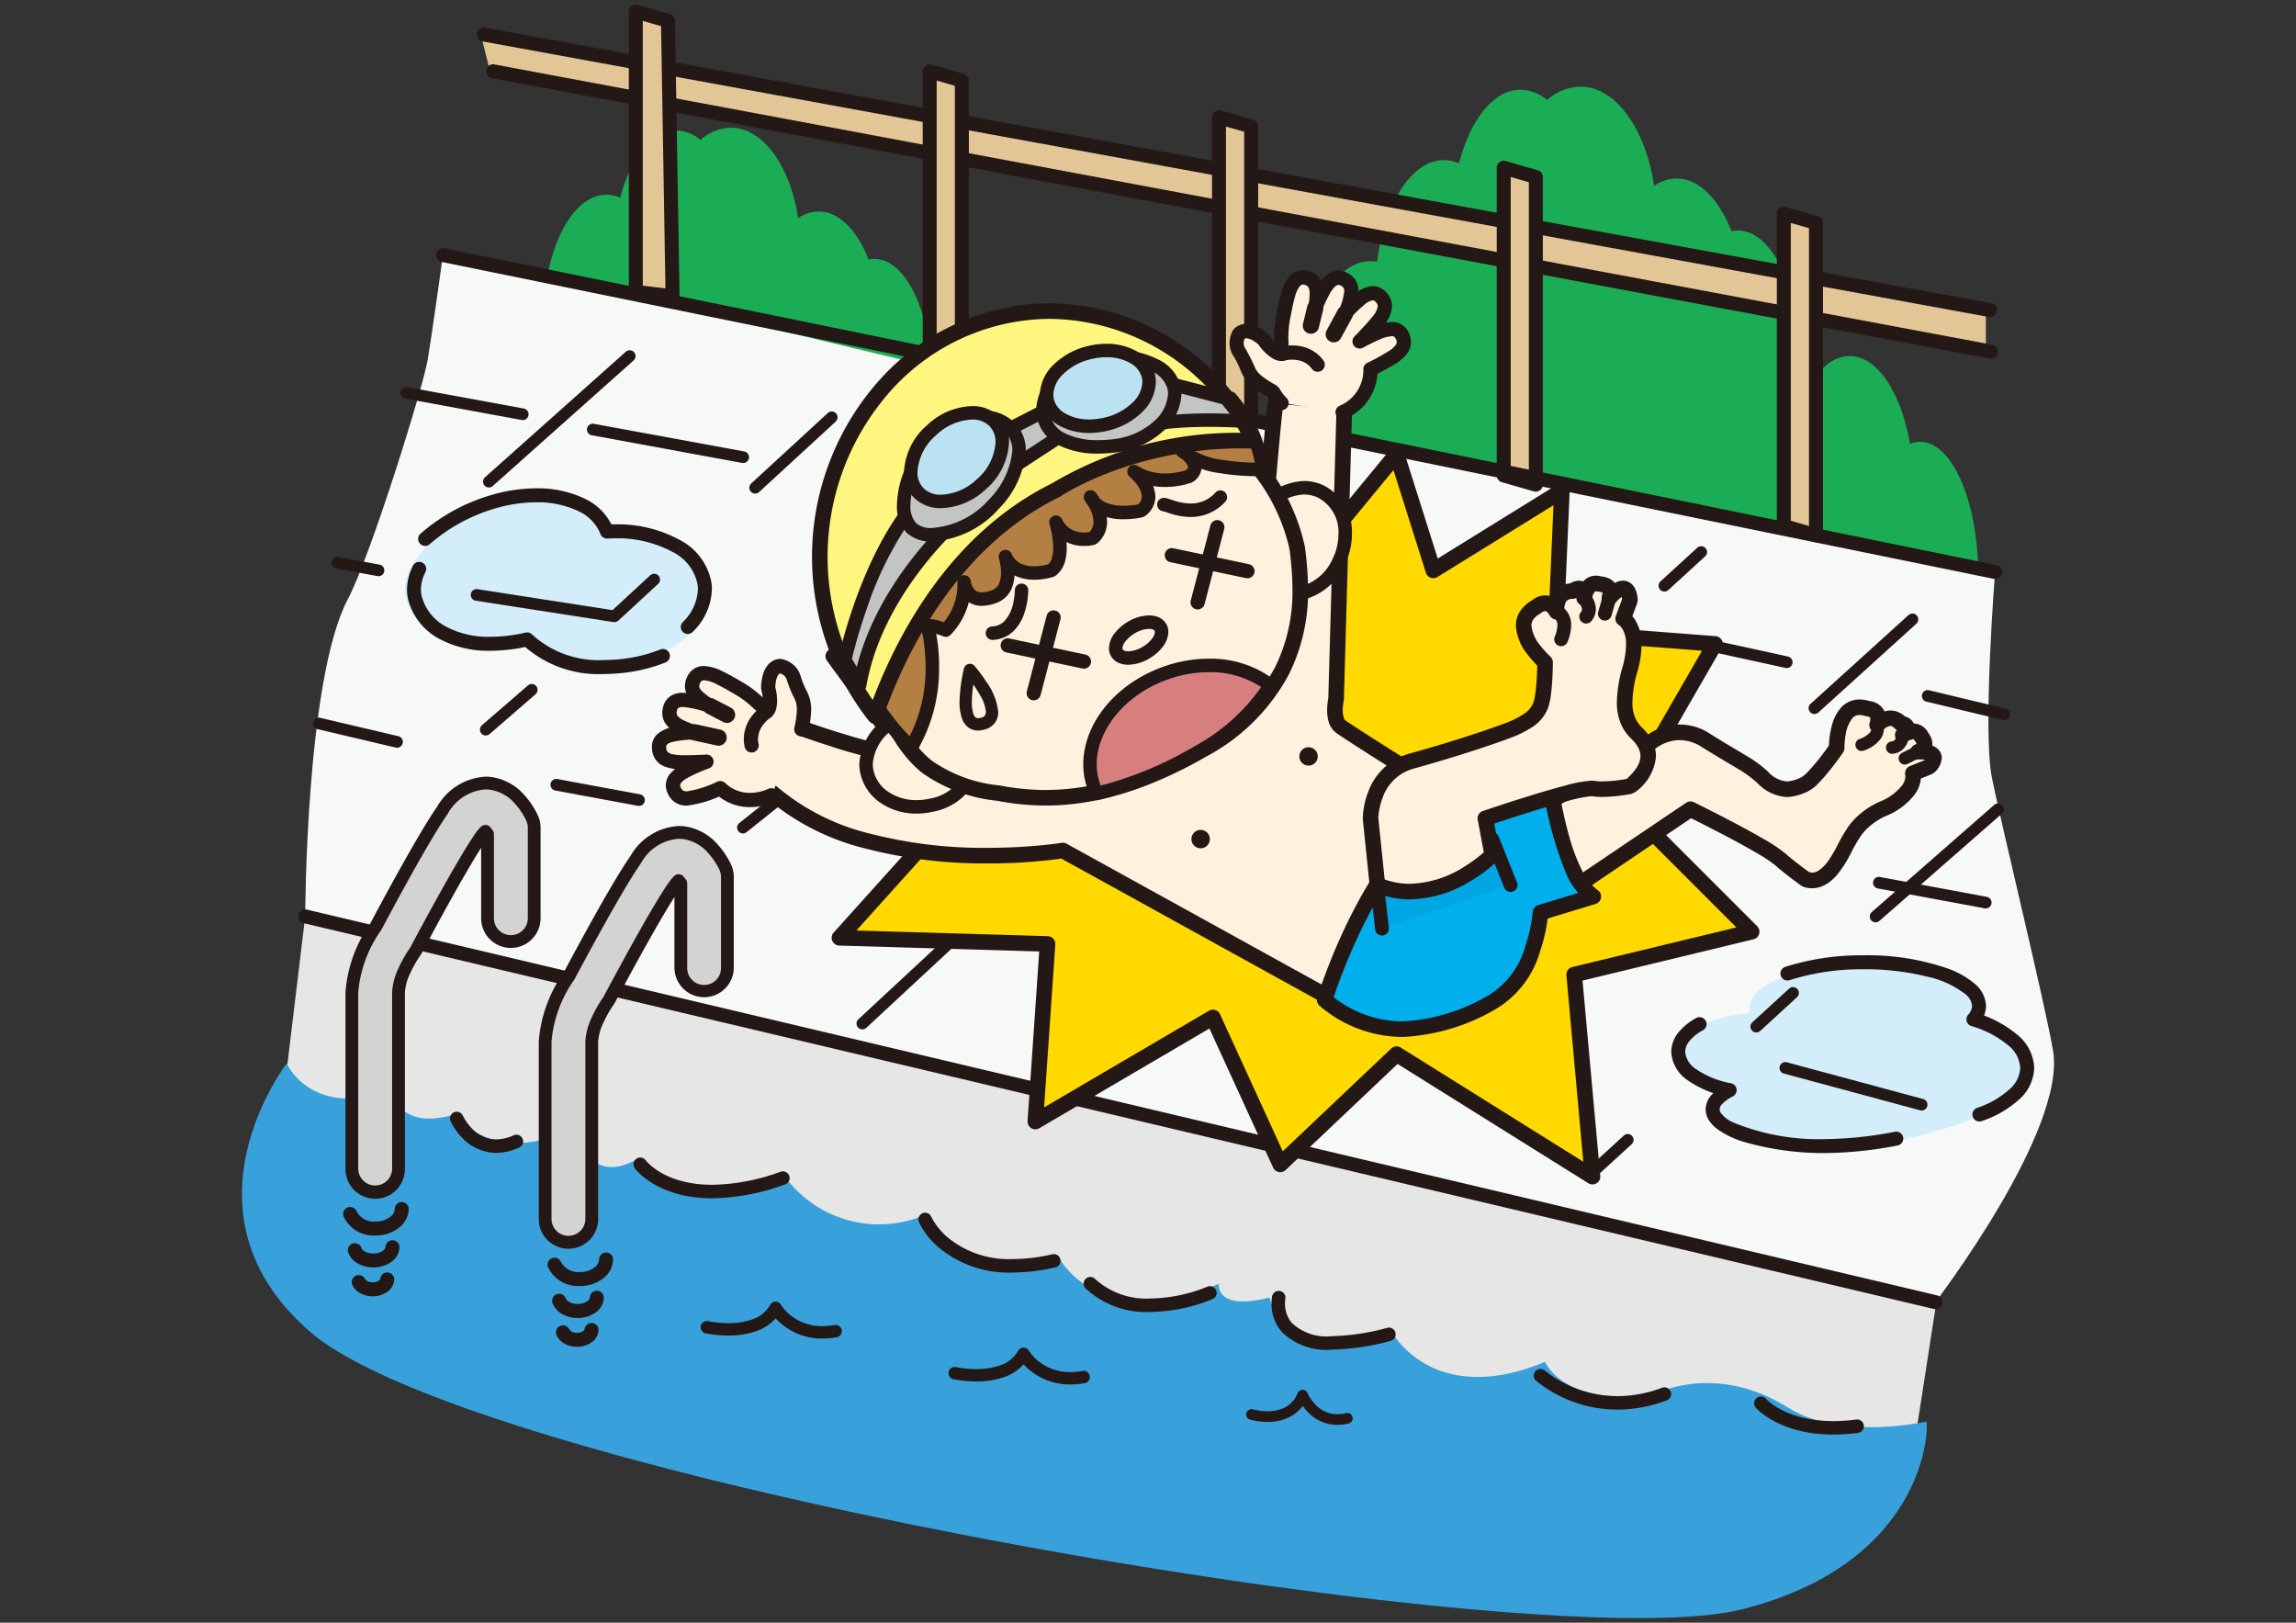 <svg id="レイヤー_1" data-name="レイヤー 1" xmlns="http://www.w3.org/2000/svg" viewBox="0 0 150 106"><rect x="0" y="0" width="150" height="106" fill="#333333" stroke="none"/><defs><style>.cls-1{fill:#e6e6e6;}.cls-2{fill:#f7f8f8;}.cls-3{fill:#1bad55;}.cls-4{fill:#38a1db;}.cls-5{fill:#e2c695;}.cls-6{fill:#231815;}.cls-7{fill:#d3d3d4;}.cls-8{fill:#d3edfb;}.cls-9{fill:#ffd900;}.cls-10{fill:#fef2de;}.cls-11{fill:#b47f43;}.cls-12{fill:#fff67f;}.cls-13{fill:#c3c4c4;}.cls-14{fill:#bbe2f1;}.cls-15{fill:#d77f7e;}.cls-16{fill:#00afec;}.cls-17{fill:#00a5e3;}</style></defs><polygon class="cls-1" points="126.449 85.432 19.94 59.863 18.469 72.084 124.656 96.987 126.449 85.432"/><path class="cls-2" d="M27.945,23.486c-.308,1.842-3.755,12.885-5.218,15.651-2.762,5.217-2.788,20.727-2.788,20.727L126.44,85.062s8.604-11.249,7.683-16.466c-.59-3.338-3.374-14.729-3.991-17.797-.613-3.069.209-13.438.209-13.438L28.937,16.66s-.686,4.985-.992,6.826"/><path class="cls-3" d="M65.275,25.016a2.259,2.259,0,0,0-1.492-.628,1.946,1.946,0,0,0-.64.118Z"/><path class="cls-3" d="M60.842,23.955c-.208-3.961-1.791-7.043-3.713-7.043a1.894,1.894,0,0,0-.383.04c-.746-1.903-1.929-3.137-3.261-3.137a2.411,2.411,0,0,0-1.342.441c-.513-3.4-2.285-5.911-4.4-5.911a3.086,3.086,0,0,0-1.977.793,2.5,2.5,0,0,0-1.579-.609c-1.604,0-2.99,1.787-3.665,4.382a2.301,2.301,0,0,0-.891-.192c-1.778,0-3.282,2.189-3.851,5.245Z"/><path class="cls-3" d="M129.236,37.356c-.05-4.708-1.728-8.496-3.796-8.496a1.809,1.809,0,0,0-.654.138c-.587-3.343-2.129-5.738-3.944-5.738-1.134,0-2.157.933-2.913,2.438-.114-.17-.232-.325-.351-.47.039-.477.062-.967.062-1.467,0-4.805-1.838-8.702-4.1-8.702a1.902,1.902,0,0,0-.419.047c-.822-2.089-2.119-3.445-3.58-3.445a2.626,2.626,0,0,0-1.472.485c-.563-3.729-2.509-6.487-4.828-6.487a3.369,3.369,0,0,0-2.169.872,2.758,2.758,0,0,0-1.732-.671c-1.761,0-3.282,1.96-4.024,4.813a2.434,2.434,0,0,0-.976-.213c-2.118,0-3.891,2.834-4.37,6.643a2.451,2.451,0,0,0-.431-.044c-1.924,0-3.562,2.342-4.206,5.626-1.112.493-1.965,3.221-2.597,4.979Z"/><path class="cls-4" d="M116.839,91.962c-4.798-3.001-8.699-.898-8.699-.898-6.002.898-7.199-2.103-7.199-2.103-7.202,3.001-9.9-1.798-9.9-1.798-7.201,1.798-8.103-2.4-8.103-2.4-3.599.898-3.3-.902-3.3-.902-8.099,3.302-10.5-1.8-10.5-1.8-6.298,1.8-8.7-2.701-8.7-2.701a7.62,7.62,0,0,1-9.299-2.698,9.728,9.728,0,0,1-9.601-.899c-3.299,1.799-3.902-2.099-3.902-2.099-5.697,2.697-7.797-.902-7.797-.902-3.901,1.199-4.201-1.501-4.201-1.501-5.401,1.8-6.9-1.8-6.9-1.8s-7.519,9.722,1.534,17.547c10.966,9.479,80.401,21.483,93.595,18.106,12.482-3.191,12.126-12.561,11.975-12.252,0,0-5.54,1.261-9.003-.9"/><polygon class="cls-5" points="31.338 1.961 129.739 19.959 129.739 22.663 31.939 4.361 31.338 1.961"/><path class="cls-6" d="M31.721,1.812l98.402,18.001a.457.457,0,0,1-.164.898L31.557,2.71a.457.457,0,1,1,.164-.898"/><path class="cls-6" d="M129.956,23.409l-97.801-18.3a.457.457,0,1,1,.168-.897l97.801,18.3a.457.457,0,1,1-.168.897"/><polygon class="cls-5" points="43.939 19.361 41.538 19.062 41.538 0.76 43.639 1.361 43.939 19.361"/><path class="cls-6" d="M43.939,19.361l-.056.453-2.401-.299a.457.457,0,0,1-.4-.453V.76a.456.456,0,0,1,.582-.439l2.101.601a.456.456,0,0,1,.331.431l.3,18a.456.456,0,0,1-.513.461l.056-.453-.456.008L43.188,1.707,41.994,1.365V18.659l2.001.249-.056.453-.456.008Z"/><polygon class="cls-5" points="62.84 24.162 60.738 23.561 60.738 4.66 62.84 5.26 62.84 24.162"/><path class="cls-6" d="M62.84,24.162l-.125.439-2.102-.601a.456.456,0,0,1-.331-.439V4.66a.457.457,0,0,1,.582-.439l2.102.6a.456.456,0,0,1,.331.439v18.902a.456.456,0,0,1-.582.439l.125-.439h-.457V5.604l-1.189-.339L61.194,23.216l1.771.506-.125.439h0Z"/><polygon class="cls-5" points="81.74 27.161 79.638 26.561 79.638 7.661 81.74 8.261 81.74 27.161"/><path class="cls-6" d="M81.74,27.161l-.125.439-2.102-.6a.456.456,0,0,1-.331-.439v-18.9a.457.457,0,0,1,.582-.439l2.102.6a.456.456,0,0,1,.331.439v18.9a.457.457,0,0,1-.582.439l.125-.439h-.457V8.606l-1.189-.339V26.217l1.771.505-.125.439h0Z"/><polygon class="cls-5" points="100.34 31.661 98.241 31.06 98.241 10.96 100.34 11.561 100.34 31.661"/><path class="cls-6" d="M100.34,31.661l-.126.439L98.115,31.499a.456.456,0,0,1-.331-.439v-20.1a.457.457,0,0,1,.582-.439l2.099.601a.456.456,0,0,1,.331.439v20.1a.457.457,0,0,1-.582.439l.126-.439H99.883V11.905l-1.186-.34L98.697,30.716l1.768.506-.126.439h0Z"/><polygon class="cls-5" points="118.64 34.963 116.538 34.363 116.538 13.961 118.64 14.562 118.64 34.963"/><path class="cls-6" d="M118.64,34.963l-.125.439-2.102-.6a.456.456,0,0,1-.331-.439v-20.402a.457.457,0,0,1,.582-.439l2.102.601a.456.456,0,0,1,.331.439v20.401a.456.456,0,0,1-.582.439l.125-.439h-.457V14.906l-1.189-.34V34.019l1.771.505-.125.439h0Z"/><line class="cls-5" x1="28.939" y1="16.661" x2="130.34" y2="37.362"/><path class="cls-6" d="M29.03,16.214,130.431,36.915a.457.457,0,1,1-.183.895L28.847,17.109A.457.457,0,0,1,29.03,16.214"/><line class="cls-5" x1="19.94" y1="59.863" x2="126.44" y2="85.062"/><path class="cls-6" d="M20.045,59.418l106.5,25.199a.456.456,0,0,1-.21.888l-106.5-25.199a.456.456,0,0,1,.21-.888"/><path class="cls-7" d="M41.53,56.154c-1.302,1.857-3.999,6.933-4.356,7.607a8.56,8.56,0,0,0-1.561,4.276v11.552a1.523,1.523,0,1,0,3.045,0v-11.552a5.751,5.751,0,0,1,1.061-2.607l.106-.171c.028-.055,2.944-5.564,4.199-7.358a2.407,2.407,0,0,1,.311-.375l.143.183v5.494a1.521,1.521,0,1,0,3.043,0v-5.908a1.564,1.564,0,0,0-.133-.63,3.817,3.817,0,0,0-2.791-2.279,3.35,3.35,0,0,0-3.067,1.768"/><path class="cls-6" d="M41.53,56.154l.341.239c-.63.898-1.632,2.631-2.509,4.21-.879,1.581-1.642,3.017-1.819,3.352l-.025.042a8.191,8.191,0,0,0-1.487,4.039v11.552a1.106,1.106,0,1,0,2.211,0v-11.552a4.082,4.082,0,0,1,.413-1.559,8.019,8.019,0,0,1,.725-1.289l.34.241-.354-.22.106-.171.354.22-.372-.189c.021-.042.753-1.424,1.646-3.04.893-1.615,1.933-3.438,2.583-4.368l-.001.002a2.828,2.828,0,0,1,.363-.436.417.417,0,0,1,.62.042l.143.183a.418.418,0,0,1,.088.257v5.494a1.105,1.105,0,1,0,2.209,0v-5.908a1.147,1.147,0,0,0-.098-.462l.382-.168-.378.176a4.594,4.594,0,0,0-.734-1.105A2.668,2.668,0,0,0,44.559,54.801l-.201-.009a3.049,3.049,0,0,0-2.485,1.6l-.342-.239-.342-.239a3.884,3.884,0,0,1,3.169-1.957c.096,0,.189.005.278.013a3.499,3.499,0,0,1,2.258,1.203,5.412,5.412,0,0,1,.873,1.315l.004.008a1.982,1.982,0,0,1,.168.798v5.908a1.938,1.938,0,1,1-3.877,0v-5.35l-.055-.07.329-.257.291.299a1.98,1.98,0,0,0-.259.314l-.001.002c-.605.863-1.651,2.692-2.536,4.294-.886,1.601-1.626,3.001-1.633,3.014l-.017.031-.106.171-.014.021a7.22,7.22,0,0,0-.644,1.148,3.352,3.352,0,0,0-.34,1.218v11.552a1.94,1.94,0,1,1-3.879,0v-11.552a8.932,8.932,0,0,1,1.635-4.513l.343.237-.369-.195c.179-.338.944-1.778,1.828-3.367.885-1.592,1.883-3.324,2.555-4.284Z"/><path class="cls-7" d="M28.903,52.93c-1.298,1.856-3.999,6.934-4.353,7.607a8.559,8.559,0,0,0-1.562,4.278v11.551a1.524,1.524,0,0,0,3.047,0v-11.551a5.753,5.753,0,0,1,1.061-2.61l.104-.17c.029-.055,2.946-5.564,4.199-7.358a2.413,2.413,0,0,1,.313-.374l.139.184v5.494a1.524,1.524,0,0,0,3.048,0v-5.91a1.501,1.501,0,0,0-.138-.63,3.795,3.795,0,0,0-2.788-2.278c-.785-.072-1.953.173-3.07,1.767"/><path class="cls-6" d="M28.903,52.93l.342.239c-.628.897-1.63,2.631-2.508,4.211-.879,1.581-1.642,3.018-1.818,3.351l-.026.043A8.19,8.19,0,0,0,23.405,64.815v11.551a1.107,1.107,0,0,0,2.213,0v-11.551a4.092,4.092,0,0,1,.412-1.559,7.975,7.975,0,0,1,.726-1.292l.34.241-.356-.218.104-.17.356.218-.369-.194c.016-.031.753-1.422,1.645-3.035.894-1.615,1.933-3.438,2.582-4.368l.001-.001a2.83,2.83,0,0,1,.367-.436.417.417,0,0,1,.62.051l.139.184a.416.416,0,0,1,.084.251v5.494a1.107,1.107,0,0,0,2.214,0v-5.91a1.083,1.083,0,0,0-.1-.455l-.002-.005a4.454,4.454,0,0,0-.728-1.1,2.667,2.667,0,0,0-1.718-.933l-.203-.009a3.054,3.054,0,0,0-2.487,1.6l-.342-.239-.342-.239a3.89,3.89,0,0,1,3.17-1.956c.097,0,.19.005.279.013a3.498,3.498,0,0,1,2.259,1.202,5.261,5.261,0,0,1,.872,1.321l-.381.17.379-.175a1.919,1.919,0,0,1,.177.805v5.91a1.941,1.941,0,0,1-3.882,0V54.627l-.055-.072.333-.251.287.302a2.002,2.002,0,0,0-.259.312l.001-.001c-.604.864-1.65,2.692-2.536,4.294-.887,1.604-1.624,2.995-1.636,3.019l-.013.023-.104.17-.016.024a7.169,7.169,0,0,0-.645,1.15,3.361,3.361,0,0,0-.339,1.219v11.551a1.94,1.94,0,0,1-3.881,0v-11.551a8.931,8.931,0,0,1,1.636-4.515l.343.237-.369-.194c.179-.34.943-1.778,1.827-3.368.886-1.592,1.884-3.325,2.553-4.283Z"/><path class="cls-8" d="M46.426,38.317c-.292-2.146-3.063-3.569-6.373-3.397-.789-2.15-4.184-2.988-7.678-1.87-3.549,1.137-6.497,3.866-5.838,6.11.704,2.384,3.607,3.45,7.303,2.609,1.236,1.355,3.735,2.078,6.48,1.701,3.694-.506,6.427-2.811,6.106-5.153"/><path class="cls-6" d="M27.788,37.381a2.594,2.594,0,0,0-.287,1.128,1.848,1.848,0,0,0,.074.524,3.171,3.171,0,0,0,1.506,1.869,5.876,5.876,0,0,0,2.963.695,10.347,10.347,0,0,0,2.293-.274.457.457,0,0,1,.439.138,6.444,6.444,0,0,0,4.707,1.653,10.111,10.111,0,0,0,1.373-.095,9.61,9.61,0,0,0,2.283-.592.456.456,0,1,1,.34.847,10.517,10.517,0,0,1-2.5.65,11.022,11.022,0,0,1-1.496.103A7.314,7.314,0,0,1,34.102,42.075l.338-.307.102.445a11.257,11.257,0,0,1-2.496.297,6.776,6.776,0,0,1-3.424-.819,4.091,4.091,0,0,1-1.921-2.4,2.764,2.764,0,0,1-.111-.782,3.499,3.499,0,0,1,.378-1.527.457.457,0,1,1,.821.399Z"/><path class="cls-6" d="M44.603,40.641a3.164,3.164,0,0,0,.993-2.145,2.276,2.276,0,0,0-.022-.313,3.023,3.023,0,0,0-1.646-2.134,7.566,7.566,0,0,0-3.729-.884q-.257,0-.52.014a.457.457,0,0,1-.452-.299,2.795,2.795,0,0,0-1.453-1.497,6.181,6.181,0,0,0-2.741-.571,9.645,9.645,0,0,0-2.918.474,11.269,11.269,0,0,0-4.035,2.258.456.456,0,1,1-.612-.677,12.167,12.167,0,0,1,4.369-2.45,10.553,10.553,0,0,1,3.197-.518,7.079,7.079,0,0,1,3.15.668,3.706,3.706,0,0,1,1.901,1.999l-.429.157-.024-.456q.286-.015.567-.015A8.463,8.463,0,0,1,44.385,35.258a3.929,3.929,0,0,1,2.094,2.801,3.202,3.202,0,0,1,.03.438A4.067,4.067,0,0,1,45.263,41.272a.456.456,0,1,1-.66-.631Z"/><path class="cls-8" d="M132.44,69.912c0-1.339-1.406-2.509-3.516-3.173a1.357,1.357,0,0,0,.367-.878c0-1.572-3.359-2.85-7.502-2.85-4.142,0-7.5,1.278-7.5,2.85a1.058,1.058,0,0,0,.054.325c-2.654.171-4.705,1.304-4.705,2.675,0,1.13,1.389,2.099,3.36,2.5-.697.364-1.11.791-1.11,1.25,0,1.327,3.359,2.4,7.499,2.4a28.069,28.069,0,0,0,9.296-1.852c2.242-.651,3.757-1.858,3.757-3.247"/><path class="cls-6" d="M129.175,72.369a6.019,6.019,0,0,0,2.101-1.206,1.965,1.965,0,0,0,.708-1.403,2.039,2.039,0,0,0-.812-1.496,6.644,6.644,0,0,0-2.384-1.24.457.457,0,0,1-.211-.731.905.905,0,0,0,.258-.582,1.077,1.077,0,0,0-.438-.77,6.239,6.239,0,0,0-2.527-1.152,16.716,16.716,0,0,0-4.08-.472,15.59,15.59,0,0,0-4.851.702.457.457,0,1,1-.293-.865,16.48,16.48,0,0,1,5.145-.75,15.928,15.928,0,0,1,5.466.865,5.615,5.615,0,0,1,1.751.993,1.973,1.973,0,0,1,.741,1.45,1.812,1.812,0,0,1-.474,1.172l-.348-.295.137-.435A7.527,7.527,0,0,1,131.776,67.58a2.942,2.942,0,0,1,1.121,2.181,2.872,2.872,0,0,1-.99,2.063,6.904,6.904,0,0,1-2.421,1.404.457.457,0,1,1-.311-.859Z"/><path class="cls-6" d="M111.272,67.291a2.926,2.926,0,0,0-.897.711,1.137,1.137,0,0,0-.279.71,1.512,1.512,0,0,0,.753,1.154,5.855,5.855,0,0,0,2.241.898.456.456,0,0,1,.121.852,2.523,2.523,0,0,0-.691.493.54.54,0,0,0-.175.354.435.435,0,0,0,.08.238,2.014,2.014,0,0,0,.762.603,14.706,14.706,0,0,0,6.201,1.102,24.705,24.705,0,0,0,4.412-.476.456.456,0,0,1,.171.897,25.578,25.578,0,0,1-4.583.492,18.592,18.592,0,0,1-5.442-.724,5.923,5.923,0,0,1-1.744-.833,2.246,2.246,0,0,1-.546-.569,1.349,1.349,0,0,1-.224-.73,1.442,1.442,0,0,1,.413-.968,3.394,3.394,0,0,1,.943-.688l.212.404-.091.447a6.737,6.737,0,0,1-2.597-1.055,2.404,2.404,0,0,1-1.128-1.891,2.051,2.051,0,0,1,.476-1.276,3.823,3.823,0,0,1,1.175-.945.457.457,0,0,1,.438.801Z"/><path class="cls-6" d="M38.809,27.686l9.799,1.802a.381.381,0,1,1-.138.749l-9.799-1.802a.381.381,0,1,1,.138-.749"/><path class="cls-6" d="M110.421,41.49l6.4,1.4a.381.381,0,0,1-.163.744l-6.4-1.4a.381.381,0,0,1,.163-.744"/><path class="cls-6" d="M126.028,45.091l5,1.2a.381.381,0,0,1-.178.741l-5-1.2a.381.381,0,1,1,.178-.741"/><path class="cls-6" d="M116.739,69.393l8.902,2.4a.381.381,0,1,1-.198.736l-8.902-2.4a.381.381,0,0,1,.198-.736"/><path class="cls-6" d="M26.606,25.287l7.602,1.398a.381.381,0,1,1-.138.749l-7.602-1.398a.381.381,0,0,1,.138-.749"/><path class="cls-6" d="M41.393,23.545l-9.2,8.202a.381.381,0,1,1-.507-.569l9.2-8.202a.381.381,0,1,1,.507.569"/><path class="cls-6" d="M54.596,27.541l-5.001,4.6a.381.381,0,0,1-.516-.561l5.001-4.6a.381.381,0,0,1,.516.561"/><path class="cls-6" d="M42.997,38.142l-2.599,2.399a.383.383,0,0,1-.317.097l-9.002-1.399a.381.381,0,0,1,.117-.753L40.016,39.856l2.464-2.274a.381.381,0,1,1,.517.56Z"/><path class="cls-6" d="M22.108,36.387l2.699.499a.381.381,0,0,1-.138.749l-2.699-.499a.381.381,0,0,1,.138-.749"/><path class="cls-6" d="M20.926,46.891l5.1,1.201a.381.381,0,0,1-.175.742l-5.1-1.201a.381.381,0,0,1,.175-.742"/><path class="cls-6" d="M36.407,50.888l5.399,1a.381.381,0,1,1-.139.749l-5.399-1a.381.381,0,0,1,.139-.749"/><path class="cls-6" d="M34.988,45.35l-3.002,2.601a.381.381,0,1,1-.499-.576l3.002-2.601a.381.381,0,1,1,.499.576"/><path class="cls-6" d="M50.779,52.758l-2.001,1.6a.381.381,0,1,1-.476-.595l2.001-1.6a.381.381,0,0,1,.476.595"/><path class="cls-6" d="M111.397,36.343l-2.401,2.199a.381.381,0,1,1-.515-.562l2.401-2.199a.381.381,0,1,1,.515.562"/><path class="cls-6" d="M125.197,40.743l-6.401,5.8a.381.381,0,1,1-.512-.565l6.401-5.8a.381.381,0,1,1,.512.565"/><path class="cls-6" d="M122.29,59.576l8-7.002a.381.381,0,0,1,.502.573l-8,7.002a.381.381,0,1,1-.502-.573"/><path class="cls-6" d="M122.81,57.286l6.998,1.301a.381.381,0,0,1-.139.749l-6.998-1.301a.381.381,0,0,1,.139-.749"/><path class="cls-6" d="M106.598,74.742l-2.402,2.199a.381.381,0,0,1-.515-.562l2.402-2.199a.381.381,0,0,1,.515.562"/><path class="cls-6" d="M62.199,61.94l-5.601,5.201a.381.381,0,0,1-.519-.558l5.601-5.201a.381.381,0,0,1,.519.558"/><path class="cls-6" d="M117.398,65.143l-2.4,2.199a.381.381,0,1,1-.515-.562l2.4-2.199a.381.381,0,0,1,.515.562"/><polygon class="cls-9" points="93.641 37.261 102.041 32.063 101.641 41.26 112.04 42.061 106.04 52.462 114.44 60.863 102.842 63.663 104.04 76.862 91.24 68.86 83.639 76.064 79.241 66.461 67.64 73.262 68.437 61.661 54.84 61.26 62.039 53.261 54.438 42.862 66.839 42.462 69.24 32.063 76.44 37.661 80.039 30.462 85.639 36.462 91.24 29.66 93.641 37.261"/><path class="cls-6" d="M93.641,37.261l-.268-.432,8.4-5.198a.509.509,0,0,1,.776.455l-.379,8.706,9.909.763a.508.508,0,0,1,.401.761l-5.805,10.063,8.124,8.125a.509.509,0,0,1-.24.854l-11.171,2.697,1.158,12.762a.509.509,0,0,1-.776.477L91.304,69.5l-7.315,6.933a.509.509,0,0,1-.812-.157l-4.164-9.092L67.897,73.701a.508.508,0,0,1-.764-.474L67.893,62.154l-13.068-.385a.509.509,0,0,1-.363-.848L61.385,53.228l-7.357-10.066a.508.508,0,0,1,.394-.808l12.01-.387,2.313-10.018a.509.509,0,0,1,.808-.287l6.71,5.217,3.322-6.644a.508.508,0,0,1,.827-.12L85.615,35.691l5.232-6.354a.508.508,0,0,1,.877.17l2.401,7.601-.485.153-.268-.432.268.432-.485.153-2.119-6.708-5.006,6.079a.509.509,0,0,1-.764.024l-5.101-5.465-3.272,6.544a.508.508,0,0,1-.767.174l-6.572-5.109-2.222,9.623a.509.509,0,0,1-.479.394l-11.439.369,7.033,9.622a.508.508,0,0,1-.033.64l-6.464,7.183L68.452,61.153a.509.509,0,0,1,.492.543l-.731,10.641,10.771-6.314a.508.508,0,0,1,.719.227l4.102,8.957,7.085-6.715a.508.508,0,0,1,.619-.062l11.931,7.459-1.105-12.179a.509.509,0,0,1,.387-.54l10.717-2.587-7.759-7.76a.508.508,0,0,1-.081-.614l5.597-9.702-9.594-.739a.508.508,0,0,1-.469-.529l.358-8.237-7.583,4.692a.509.509,0,0,1-.752-.279Z"/><path class="cls-10" d="M100.04,53.063l7.6-4.4a3.099,3.099,0,0,1,3.802-.302,25.978,25.978,0,0,1,3.699,2.402,2.074,2.074,0,0,0,2.7.5c.678-.255,2.151-2.397,2.151-2.397s-.044-3.241,2.025-2.576c0,0,.949.041.617,1.074,0,0,.804-.916,1.529-.123,0,0,.854.134.156.77,0,0,.887-.628,1.234.152a.551.551,0,0,1-.234.94s1.721-.114.716.986l-1.065.429s.366,1.232-1.911,2.298a4.898,4.898,0,0,0-2.619,2.747c-.367.664-1.2,2.3-2.452,1.886,0,0-1.04-.737-1.647-1.286a49.835,49.835,0,0,0-5.901-3.3l-8,5.399a23.596,23.596,0,0,1-2.4-5.199"/><path class="cls-6" d="M100.04,53.063l-.255-.44,7.6-4.4.255.44-.356-.363a3.567,3.567,0,0,1,4.428-.37c1.058.663,1.763,1.062,2.326,1.405a8.445,8.445,0,0,1,1.449,1.055,1.907,1.907,0,0,0,1.262.66,2.636,2.636,0,0,0,.914-.263,1.881,1.881,0,0,0,.439-.363,12.654,12.654,0,0,0,.983-1.173c.144-.19.267-.36.353-.481s.135-.192.135-.192l.419.288-.508.012L119.483,48.85a5.831,5.831,0,0,1,.222-1.554,2.745,2.745,0,0,1,.557-1.054,1.625,1.625,0,0,1,1.23-.55,2.225,2.225,0,0,1,.68.114l-.155.484.022-.508a1.411,1.411,0,0,1,.554.151,1.142,1.142,0,0,1,.423.366,1.16,1.16,0,0,1,.197.666,1.815,1.815,0,0,1-.095.554l-.484-.155-.382-.335a2.07,2.07,0,0,1,.345-.303,1.602,1.602,0,0,1,.911-.316,1.387,1.387,0,0,1,1.03.488l-.375.343.079-.502a1.385,1.385,0,0,1,.351.109.97.97,0,0,1,.307.219.752.752,0,0,1,.202.509.878.878,0,0,1-.134.451,1.634,1.634,0,0,1-.307.361l-.343-.376-.294-.415a2.008,2.008,0,0,1,.288-.165,1.629,1.629,0,0,1,.683-.168,1.078,1.078,0,0,1,.578.161,1.178,1.178,0,0,1,.443.531l-.464.207.375-.343a1.296,1.296,0,0,1,.158.22,1.131,1.131,0,0,1,.161.562.939.939,0,0,1-.189.564,1.311,1.311,0,0,1-.532.402l-.207-.465-.033-.507c.009-.001.07-.004.163-.004a2.541,2.541,0,0,1,.7.089,1.137,1.137,0,0,1,.439.233.805.805,0,0,1,.271.601,1.413,1.413,0,0,1-.448.918l-.186.129-1.065.429-.19-.472.487-.145a1.245,1.245,0,0,1,.043.343,2.052,2.052,0,0,1-.415,1.189,4.482,4.482,0,0,1-1.811,1.371,4.145,4.145,0,0,0-1.618,1.205A9.455,9.455,0,0,0,120.884,55.81l.001-.001a7.989,7.989,0,0,1-.817,1.277,3.067,3.067,0,0,1-.7.637,1.825,1.825,0,0,1-.983.301,1.765,1.765,0,0,1-.557-.092l-.134-.068c-.008-.006-1.047-.74-1.694-1.324a9.214,9.214,0,0,0-1.26-.835c-.885-.518-2.019-1.117-2.929-1.584-.91-.467-1.594-.801-1.595-.802l.224-.457.284.422-8,5.399a.508.508,0,0,1-.701-.13,24,24,0,0,1-2.463-5.321.51.51,0,0,1,.225-.61l.255.44.479-.17a30.768,30.768,0,0,0,1.648,3.879c.215.416.391.72.511.917.06.099.106.171.137.218l.033.05.008.012-.416.292-.284-.421,8-5.399a.509.509,0,0,1,.508-.035c.003.001,1.231.602,2.59,1.319.679.358,1.391.745,2.001,1.103a9.771,9.771,0,0,1,1.427.957c.281.255.687.572,1.016.82.33.248.583.428.584.428l-.294.415.16-.483.237.04a.808.808,0,0,0,.438-.143,2.575,2.575,0,0,0,.677-.712,9.525,9.525,0,0,0,.495-.835l.001-.001a10.019,10.019,0,0,1,.859-1.459,5.167,5.167,0,0,1,1.99-1.501,3.498,3.498,0,0,0,1.413-1.04,1.035,1.035,0,0,0,.225-.598l-.004-.067-.001-.005.278-.064-.274.081-.005-.017.278-.064-.274.081a.508.508,0,0,1,.297-.616l1.065-.429.19.472-.375-.343a1.162,1.162,0,0,0,.169-.223l.016-.035.092.027-.095,0,.002-.026.092.027-.095,0h.208l-.14.157-.067-.157h.208l-.14.157.03-.034-.023.04-.007-.006.03-.034-.023.04a.646.646,0,0,0-.191-.05,1.994,1.994,0,0,0-.277-.018l-.076.001-.021.001a.508.508,0,0,1-.24-.972.372.372,0,0,0,.13-.081l.059.044-.072,0,.013-.044.059.044-.072,0h.016l-.016.003v-.003h.016l-.016.003-.032-.069-.022-.031-.003-.004.181-.155-.176.161-.005-.006.181-.155-.176.161-.089-.137-.055-.084-.037-.005-.25.071-.106.057-.026.017-.002.001a.508.508,0,0,1-.636-.791l.119-.132.002-.004.164.075-.177,0,.013-.075.164.075-.177,0h.262l-.195.18-.067-.18h.262l-.195.18.104-.096-.085.113-.019-.018.104-.096-.085.113.008-.011-.007.012-.001-.001.008-.011-.007.012-.061-.023-.028-.007.004-.021-.003.021-.001,0,.004-.021-.003.021a.508.508,0,0,1-.296-.159c-.147-.151-.209-.152-.279-.158a.617.617,0,0,0-.326.13l-.131.107-.032.032-.006.006-.127-.116.129.113-.002.003-.127-.116.129.113a.509.509,0,0,1-.866-.491.811.811,0,0,0,.046-.243l-.018-.09-.101-.059-.073-.017-.017-.002.014-.156-.007.157-.008-0.0.014-.156-.007.157-.133-.024a1.215,1.215,0,0,0-.369-.066.595.595,0,0,0-.477.216,2.299,2.299,0,0,0-.436,1.081A5.137,5.137,0,0,0,120.5,48.85v.004a.51.51,0,0,1-.089.3c-.004.006-.377.548-.843,1.132a11.188,11.188,0,0,1-.743.852,2.488,2.488,0,0,1-.805.601,3.439,3.439,0,0,1-1.271.328,2.897,2.897,0,0,1-1.952-.93,7.423,7.423,0,0,0-1.287-.933c-.542-.33-1.264-.74-2.337-1.411a2.678,2.678,0,0,0-1.438-.446,2.599,2.599,0,0,0-1.267.347,2.846,2.846,0,0,0-.361.24l-.089.074-.019.017-.001.001-.101.077-7.6,4.4-.255-.44.479-.17Z"/><path class="cls-6" d="M123.002,47.199a.989.989,0,0,1,.075.392,1.211,1.211,0,0,1-.276.756,2.335,2.335,0,0,1-1.037.685.404.404,0,1,1-.286-.757,1.556,1.556,0,0,0,.689-.431.397.397,0,0,0,.101-.254l-.008-.066-.003-.009.176-.063-.17.076-.006-.014.176-.063-.17.076a.405.405,0,1,1,.738-.331Z"/><path class="cls-6" d="M124.724,48.028a1.524,1.524,0,0,1-.138.541,1.197,1.197,0,0,1-.32.422,1.118,1.118,0,0,1-.611.248.404.404,0,1,1-.079-.805.304.304,0,0,0,.175-.066.477.477,0,0,0,.135-.23l.025-.115.004-.03 0-.001a.405.405,0,0,1,.808.035Z"/><path class="cls-6" d="M125.499,49.464l-.873.437a.404.404,0,0,1-.362-.723l.873-.437a.404.404,0,0,1,.362.723"/><path class="cls-10" d="M83.389,25.862l4.451.398-.55,19.401s-.299,1.351.3,1.801c.598.449,8.85,5.699,8.702,5.25-.15-.449-8.104,13.2-8.104,13.2l-18.749-10.35s-13.551,2.2-19.999-4.701l1.101-3.999s7.347,3.15,11.996,2.698l6-.748,13.5-7.052s.903-12.448,1.352-15.898"/><path class="cls-6" d="M83.389,25.862l.045-.506,4.451.398a.509.509,0,0,1,.463.521l-.55,19.401-.012.096-.008.042a3.368,3.368,0,0,0-.054.579,1.664,1.664,0,0,0,.054.454.393.393,0,0,0,.117.209c.046.035.233.162.492.332.917.603,2.849,1.835,4.599,2.911.875.538,1.706,1.038,2.338,1.4.316.181.583.328.775.424.095.048.173.084.219.103l.038.014-.088.299 0-.309.088.01-.088.299 0-.309v.476l-.261-.397a.466.466,0,0,1,.261-.08v.476l-.261-.397.271.412h-.494a.507.507,0,0,1,.223-.412l.271.412h-.022l-.451.139-.021-.139h.472l-.451.139.486-.15-.482.162.466-.157-.308.383a.493.493,0,0,1-.158-.226l.466-.157-.308.383.31-.386v.496a.501.501,0,0,1-.31-.109l.31-.386v.033l.256.389a.447.447,0,0,1-.256.074v-.463l.256.389-.147-.223.185.193-.038.029-.147-.223.185.193a2.229,2.229,0,0,0-.163.207c-.343.469-1.016,1.527-1.813,2.824-1.198,1.949-2.691,4.458-3.884,6.479-.596,1.01-1.118,1.898-1.49,2.534s-.595,1.017-.595,1.018a.508.508,0,0,1-.685.189l-18.749-10.35.246-.445.082.502a34.584,34.584,0,0,1-5.025.34,30.699,30.699,0,0,1-7.883-.955,15.787,15.787,0,0,1-7.544-4.241.508.508,0,0,1-.119-.482l1.101-3.999a.508.508,0,0,1,.691-.332c0.0 0.0.094.041.275.114.633.258,2.292.909,4.286,1.492a23.835,23.835,0,0,0,6.267,1.095c.318,0,.625-.013.918-.042l.049.506-.063-.505,5.909-.737,13.419-7.009.235.451-.507-.037c.001-.007.902-12.438,1.355-15.927a.508.508,0,0,1,.55-.441l-.045.506.504.066c-.221,1.699-.56,5.679-.842,9.217-.141,1.771-.268,3.434-.359,4.654s-.148,1.996-.148,1.998a.508.508,0,0,1-.272.414l-13.5,7.052-.173.054-6,.748-.014.002c-.33.032-.67.047-1.016.047a26.55,26.55,0,0,1-7.405-1.395c-2.202-.693-3.814-1.385-3.825-1.389l.2-.467.49.135-1.101,3.999-.49-.135.372-.347a14.782,14.782,0,0,0,7.066,3.954,29.7,29.7,0,0,0,7.618.919c1.425,0,2.646-.082,3.507-.164.431-.041.772-.082,1.004-.113s.35-.05.351-.05a.512.512,0,0,1,.327.057l18.749,10.35-.246.445-.439-.256c0-.001,1.926-3.304,3.901-6.61.988-1.653,1.988-3.306,2.768-4.551.391-.623.725-1.142.981-1.514.128-.187.235-.335.328-.45l.142-.159.106-.086a.535.535,0,0,1,.303-.094.522.522,0,0,1,.495.357l.004.012.024.16a.527.527,0,0,1-.533.525.713.713,0,0,1-.221-.038,4.748,4.748,0,0,1-.692-.328c-1.015-.549-2.892-1.7-4.592-2.767-.849-.533-1.651-1.044-2.272-1.445-.311-.201-.576-.374-.781-.509-.207-.137-.344-.23-.427-.292a1.388,1.388,0,0,1-.482-.734,2.649,2.649,0,0,1-.096-.743,4.267,4.267,0,0,1,.087-.841l.496.11-.508-.014.536-18.923-3.974-.355.045-.506.504.066Z"/><path class="cls-10" d="M87.478,36.652a3.063,3.063,0,1,1-1.185-4.542,3.346,3.346,0,0,1,1.185,4.542"/><path class="cls-6" d="M87.478,36.652l.398.188a4.085,4.085,0,0,1-3.552,2.462,3.029,3.029,0,0,1-1.3-.289,3.417,3.417,0,0,1-1.842-3.177,4.572,4.572,0,0,1,.448-1.952,4.08,4.08,0,0,1,3.549-2.463,3.028,3.028,0,0,1,1.303.291,3.408,3.408,0,0,1,1.841,3.175,4.585,4.585,0,0,1-.446,1.953l-.398-.188-.398-.188a3.706,3.706,0,0,0,.362-1.577A2.532,2.532,0,0,0,86.105,32.508a2.147,2.147,0,0,0-.927-.207,3.211,3.211,0,0,0-2.753,1.96,3.695,3.695,0,0,0-.363,1.576A2.54,2.54,0,0,0,83.4,38.218a2.147,2.147,0,0,0,.923.204,3.216,3.216,0,0,0,2.757-1.959Z"/><path class="cls-10" d="M59.493,46.72a3.347,3.347,0,0,1,4.173,2.154,3.656,3.656,0,0,1-7.025,1.575,3.345,3.345,0,0,1,2.852-3.729"/><path class="cls-6" d="M59.493,46.72l-.096-.429a4.715,4.715,0,0,1,1.029-.115,4.153,4.153,0,0,1,2.346.696,3.143,3.143,0,0,1,1.324,1.906,3.003,3.003,0,0,1,.072.655,3.925,3.925,0,0,1-3.258,3.6,4.701,4.701,0,0,1-1.03.115,4.142,4.142,0,0,1-2.344-.697,3.151,3.151,0,0,1-1.323-1.906,3.003,3.003,0,0,1-.073-.656,3.923,3.923,0,0,1,3.258-3.599l.096.429.096.429a3.056,3.056,0,0,0-2.57,2.74,2.121,2.121,0,0,0,.051.463,2.269,2.269,0,0,0,.963,1.374,3.266,3.266,0,0,0,1.846.542,3.824,3.824,0,0,0,.838-.094,3.058,3.058,0,0,0,2.571-2.742,2.128,2.128,0,0,0-.051-.463,2.26,2.26,0,0,0-.963-1.372,3.276,3.276,0,0,0-1.848-.542,3.835,3.835,0,0,0-.837.093Z"/><path class="cls-10" d="M80.389,28.262s3.9,4.199,4.351,7.498c.448,3.302.812,9.199-6.151,13.203-6,3.448-10.201,3.448-13.35,2.848-3.362-.64-6.301-1.048-8.401-8.698,0,0,4.201-14.851,6.451-15.75,2.249-.903,13.799-1.501,17.1.899"/><path class="cls-6" d="M80.389,28.262l.373-.346a27.175,27.175,0,0,1,2.049,2.565,13.094,13.094,0,0,1,2.433,5.21,20.667,20.667,0,0,1,.213,2.799,12.125,12.125,0,0,1-1.243,5.545,13.043,13.043,0,0,1-5.371,5.368c-4.294,2.47-7.733,3.219-10.53,3.217a16.768,16.768,0,0,1-3.168-.31,10.255,10.255,0,0,1-4.897-1.823c-1.538-1.236-2.835-3.365-3.899-7.24l.001-.273c.002-.005,1.053-3.724,2.391-7.567.669-1.922,1.409-3.874,2.132-5.42A15.215,15.215,0,0,1,61.944,28.015a2.869,2.869,0,0,1,1.157-1.124,13.434,13.434,0,0,1,3.091-.591,46.26,46.26,0,0,1,4.755-.237,36.624,36.624,0,0,1,5.552.381,10.13,10.13,0,0,1,4.19,1.407l.074.065-.373.346-.299.411a9.275,9.275,0,0,0-3.751-1.225,35.641,35.641,0,0,0-5.393-.368,45.252,45.252,0,0,0-4.647.232,12.85,12.85,0,0,0-2.821.523,2.129,2.129,0,0,0-.69.746A22.027,22.027,0,0,0,60.998,32.257c-.931,2.304-1.851,5.057-2.536,7.23-.343,1.087-.627,2.029-.825,2.699s-.31,1.065-.31,1.066l-.489-.138.49-.135c1.036,3.775,2.258,5.676,3.555,6.716a9.322,9.322,0,0,0,4.451,1.617,15.751,15.751,0,0,0,2.978.292c2.613-.002,5.85-.685,10.023-3.082a12.023,12.023,0,0,0,4.97-4.946,11.108,11.108,0,0,0,1.133-5.086,19.655,19.655,0,0,0-.203-2.662,12.22,12.22,0,0,0-2.256-4.761c-.505-.716-.999-1.334-1.364-1.771-.183-.218-.334-.392-.438-.51s-.16-.178-.161-.178l.373-.346-.299.411Z"/><path class="cls-11" d="M82.491,30.662s-3.754.149-5.252-1.2c0,0,1.498.9.453,1.649a4.383,4.383,0,0,1-3.601-.3s1.799,1.501.448,2.55c0,0-2.549.601-3.299-.899,0,0,1.349,1.649.148,2.7a2.097,2.097,0,0,1-2.399-1.051s.752,2.4-.298,3.15c0,0-2.249.751-3.001-.898,0,0,.6,1.949-.601,2.548,0,0-1.8.902-2.1-.899a4.305,4.305,0,0,1-1.201,3.15,4.359,4.359,0,0,0-1.197-.3,11.025,11.025,0,0,1-1.052,7.949s-3.599-3.149-3.45-6.75c.15-3.6,7.052-13.05,9.299-14.249,2.252-1.201,8.552-2.401,10.951-2.252a38.619,38.619,0,0,1,4.05.453,9.083,9.083,0,0,1,2.102,4.649"/><path class="cls-6" d="M82.491,30.662l.018.44c-.005 0-.134.005-.351.005a15.072,15.072,0,0,1-2.43-.194,5.659,5.659,0,0,1-2.783-1.124.44.44,0,0,1,.521-.704,3.127,3.127,0,0,1,.487.374,2.13,2.13,0,0,1,.356.426,1.208,1.208,0,0,1,.194.632,1.177,1.177,0,0,1-.554.951l-.098.053a5.227,5.227,0,0,1-1.726.289,4.181,4.181,0,0,1-2.269-.629l.237-.371.282-.338a4.073,4.073,0,0,1,.54.567,2.36,2.36,0,0,1,.569,1.4,1.586,1.586,0,0,1-.673,1.268l-.169.081a5.887,5.887,0,0,1-1.232.131,3.895,3.895,0,0,1-1.378-.226,2.131,2.131,0,0,1-1.183-1.035.44.44,0,0,1,.734-.475,3.799,3.799,0,0,1,.37.57,2.896,2.896,0,0,1,.375,1.333,1.823,1.823,0,0,1-.648,1.407l-.174.093a2.75,2.75,0,0,1-.676.079,2.615,2.615,0,0,1-1.141-.249,2.376,2.376,0,0,1-1.091-1.108l.393-.197.42-.132a6.797,6.797,0,0,1,.281,1.801,3.14,3.14,0,0,1-.14.982,1.673,1.673,0,0,1-.603.856l-.116.059a4.376,4.376,0,0,1-1.267.193,2.869,2.869,0,0,1-1.232-.253,2.141,2.141,0,0,1-1.042-1.073l.4-.183.421-.129a4.408,4.408,0,0,1,.169,1.178,2.634,2.634,0,0,1-.185,1.019,1.687,1.687,0,0,1-.81.874,2.785,2.785,0,0,1-1.135.272,1.546,1.546,0,0,1-.982-.322,1.823,1.823,0,0,1-.613-1.171l.434-.072.438-.037c.001.011.007.083.007.205a4.73,4.73,0,0,1-1.335,3.294.441.441,0,0,1-.474.097l-.111-.042a3.56,3.56,0,0,0-.922-.227v-.44l.423-.121a11.282,11.282,0,0,1,.335,2.833,10.592,10.592,0,0,1-1.433,5.463.44.44,0,0,1-.667.105,13.222,13.222,0,0,1-1.794-2.023A8.549,8.549,0,0,1,55.644,42.28l.005-.237a10.376,10.376,0,0,1,1.246-3.754A44.213,44.213,0,0,1,61.148,31.631a34.381,34.381,0,0,1,2.24-2.669A8.19,8.19,0,0,1,65.18,27.424a22.227,22.227,0,0,1,5.17-1.6,30.571,30.571,0,0,1,5.543-.717q.251,0,.473.013a39.032,39.032,0,0,1,4.102.459.437.437,0,0,1,.244.134,9.493,9.493,0,0,1,2.216,4.899.44.44,0,0,1-.42.489l-.018-.44-.437.049a8.084,8.084,0,0,0-1.106-3.162,9.155,9.155,0,0,0-.621-.921c-.082-.106-.149-.188-.195-.241l-.052-.059-.015-.016.323-.298-.079.433c-0-0-.097-.018-.286-.048-.566-.09-1.932-.286-3.713-.399-.125-.008-.265-.012-.418-.012a29.835,29.835,0,0,0-5.362.698,21.605,21.605,0,0,0-4.936,1.515,10.602,10.602,0,0,0-2.255,2.126,46.804,46.804,0,0,0-4.458,6.187,27.377,27.377,0,0,0-1.667,3.173,7.423,7.423,0,0,0-.686,2.393l-.004.2a7.703,7.703,0,0,0,1.644,4.324,13.202,13.202,0,0,0,1.149,1.376c.156.163.286.29.376.375l.103.096.033.029-.29.331-.377-.226a9.716,9.716,0,0,0,1.308-5.011,11.603,11.603,0,0,0-.153-1.882c-.038-.23-.076-.41-.104-.532l-.033-.137-.011-.041a.44.44,0,0,1,.423-.561,3.29,3.29,0,0,1,.896.17c.261.081.457.159.464.162l-.164.408-.311-.312a3.861,3.861,0,0,0,1.077-2.67l-.002-.105-.001-.027a.44.44,0,0,1,.872-.109.957.957,0,0,0,.295.629.67.67,0,0,0,.432.128,1.734,1.734,0,0,0,.516-.091l.172-.064.044-.02.009-.004a.799.799,0,0,0,.392-.429,1.775,1.775,0,0,0,.116-.677,3.476,3.476,0,0,0-.067-.651l-.046-.203-.014-.052-.004-.013a.44.44,0,0,1,.821-.312,1.253,1.253,0,0,0,.62.643,2.003,2.003,0,0,0,.854.168,3.527,3.527,0,0,0,.705-.076c.092-.019.166-.038.215-.052l.055-.016.013-.004.139.417-.256-.358a.796.796,0,0,0,.279-.417,2.287,2.287,0,0,0,.095-.705,5.365,5.365,0,0,0-.121-1.059c-.031-.147-.061-.269-.084-.353l-.027-.096-.009-.029a.44.44,0,0,1,.813-.329,1.488,1.488,0,0,0,.688.71,1.741,1.741,0,0,0,.757.161,2.146,2.146,0,0,0,.334-.026l.09-.017.02-.005 0-0.0.116.424-.29-.331a.932.932,0,0,0,.348-.745,2.05,2.05,0,0,0-.271-.917,3.24,3.24,0,0,0-.195-.319l-.062-.086-.015-.02-.003-.003.341-.279.394-.197a1.247,1.247,0,0,0,.711.607,3.041,3.041,0,0,0,1.064.168,5.199,5.199,0,0,0,.737-.055c.094-.014.17-.027.221-.037l.072-.015.101.428-.27-.348a.697.697,0,0,0,.333-.573,1.538,1.538,0,0,0-.382-.857,3.393,3.393,0,0,0-.289-.322l-.093-.088-.024-.021-.005-.004a.44.44,0,0,1,.518-.709,3.303,3.303,0,0,0,1.796.491,4.578,4.578,0,0,0,1.019-.119c.128-.03.229-.059.297-.08l.075-.025.019-.007.158.411-.256-.358c.194-.149.181-.2.187-.236l-.063-.171a1.543,1.543,0,0,0-.336-.356l-.156-.116-.045-.029-.011-.007.227-.377.294-.327a4.876,4.876,0,0,0,2.342.91,14.218,14.218,0,0,0,2.282.182c.203,0,.315-.005.316-.005l.018.44-.437.049Z"/><path class="cls-12" d="M68.988,32.01a23.25,23.25,0,0,1,12.903-3.214,14.955,14.955,0,0,0-13.276-8.476c-8.318,0-15.056,7.183-15.056,16.042a16.614,16.614,0,0,0,3.612,10.42c1.599-4.551,5.032-11.425,11.817-14.772"/><path class="cls-6" d="M68.988,32.01l-.286-.421A23.556,23.556,0,0,1,81.069,28.274q.414,0,.839.014l-.017.508-.454.229a14.446,14.446,0,0,0-12.822-8.196A14.051,14.051,0,0,0,58.339,25.367a16.307,16.307,0,0,0-.771,21.097l-.397.318-.48-.169C58.314,42.007,61.786,35.005,68.763,31.554l.225.456-.286-.421.286.421.225.456c-6.593,3.243-9.987,9.989-11.562,14.485a.509.509,0,0,1-.876.15A17.323,17.323,0,0,1,57.597,24.671a15.07,15.07,0,0,1,11.018-4.859,15.464,15.464,0,0,1,13.73,8.756.508.508,0,0,1-.471.737q-.408-.013-.805-.013a24.113,24.113,0,0,0-8.608,1.58,20.355,20.355,0,0,0-2.375,1.082c-.271.147-.478.268-.615.352l-.153.096-.045.03-.061.035Z"/><path class="cls-13" d="M76.038,24.96l4.052,1.052,1.199,1.499s-4.649-.299-6.449.377Z"/><path class="cls-6" d="M76.038,24.96l.111-.426,4.052,1.052a.436.436,0,0,1,.233.151l1.199,1.499a.44.44,0,0,1-.372.714c-.001-0-.25-.016-.66-.032s-.98-.033-1.609-.033c-.711,0-1.499.021-2.218.085a7.343,7.343,0,0,0-1.779.33.44.44,0,0,1-.562-.579l1.198-2.928a.44.44,0,0,1,.518-.259l-.111.426.407.167-1.198,2.928-.407-.167-.155-.412a8.103,8.103,0,0,1,2.01-.382c.758-.068,1.568-.089,2.296-.089,1.288,0,2.32.066,2.326.067l-.028.439-.344.275L79.838,26.401l-3.91-1.015.111-.426.407.167Z"/><polygon class="cls-13" points="65.764 28.112 68.838 26.536 70.189 27.888 66.064 30.583 65.764 28.112"/><path class="cls-6" d="M65.764,28.112l-.201-.392,3.074-1.576a.44.44,0,0,1,.512.081l1.351,1.352a.44.44,0,0,1-.071.679l-4.125,2.695a.44.44,0,0,1-.677-.315l-.3-2.471a.439.439,0,0,1,.236-.445l.201.392.437-.053.215,1.769,3.079-2.012-.741-.742L65.965,28.504l-.201-.392.437-.053Z"/><path class="cls-13" d="M62.764,33.737s-5.475,4.574-6.6,11.025l-.974-1.649s1.275-5.927,4.199-9.751l3.375.15"/><path class="cls-6" d="M63.046,34.075l-.055.047c-.578.493-5.384,4.858-6.393,10.715a.44.44,0,0,1-.812.148l-.974-1.649a.44.44,0,0,1-.051-.316c.012-.028,1.273-5.98,4.28-9.926a.44.44,0,0,1,.369-.172l3.375.15a.44.44,0,1,1-.039.879l-3.375-.15.02-.44.349.267a22.999,22.999,0,0,0-3.13,6.187c-.338.967-.586,1.818-.749,2.425-.082.303-.142.546-.182.712s-.058.252-.058.252l-.43-.093.379-.224.974,1.649-.379.224-.433-.076c1.175-6.653,6.725-11.254,6.751-11.287a.44.44,0,1,1,.564.675Z"/><path class="cls-13" d="M66.045,27.996c1.081,1.191.411,3.225-1.101,4.927-1.655,1.863-4.432,2.539-5.404,1.563-1.14-1.136-.196-4.346,1.492-5.876,1.688-1.532,3.934-1.806,5.013-.614"/><path class="cls-6" d="M66.045,27.996l.326-.296a2.541,2.541,0,0,1,.645,1.749,6.085,6.085,0,0,1-1.743,3.766,6.337,6.337,0,0,1-4.402,2.156,2.271,2.271,0,0,1-1.643-.575l.001.001a2.501,2.501,0,0,1-.629-1.811,6.326,6.326,0,0,1,.593-2.504,6.697,6.697,0,0,1,1.543-2.199,5.319,5.319,0,0,1,3.464-1.469,2.86,2.86,0,0,1,2.17.886l-.326.295-.326.295a1.981,1.981,0,0,0-1.518-.597,4.455,4.455,0,0,0-2.873,1.241,5.833,5.833,0,0,0-1.331,1.907,5.469,5.469,0,0,0-.516,2.144,1.652,1.652,0,0,0,.37,1.188l.001.001a1.421,1.421,0,0,0,1.019.316,5.493,5.493,0,0,0,3.744-1.861,5.268,5.268,0,0,0,1.521-3.182,1.655,1.655,0,0,0-.417-1.157Z"/><path class="cls-14" d="M65.008,27.578c.891.983.485,2.8-.904,4.062-1.392,1.26-3.241,1.487-4.134.505-.888-.982-.484-2.799.91-4.061,1.392-1.261,3.239-1.488,4.128-.506"/><path class="cls-6" d="M65.008,27.578l.326-.295a2.361,2.361,0,0,1,.587,1.613,4.325,4.325,0,0,1-1.521,3.07,4.467,4.467,0,0,1-2.908,1.23,2.44,2.44,0,0,1-1.847-.755,2.361,2.361,0,0,1-.585-1.611,4.32,4.32,0,0,1,1.526-3.072,4.463,4.463,0,0,1,2.906-1.23,2.431,2.431,0,0,1,1.844.755l-.326.295-.326.295A1.552,1.552,0,0,0,63.49,27.408a3.599,3.599,0,0,0-2.315,1.003,3.461,3.461,0,0,0-1.236,2.42,1.478,1.478,0,0,0,.357,1.02,1.561,1.561,0,0,0,1.195.466,3.602,3.602,0,0,0,2.317-1.002,3.466,3.466,0,0,0,1.232-2.419,1.48,1.48,0,0,0-.359-1.022Z"/><path class="cls-13" d="M68.198,27.288c.392,1.559,2.452,2.134,4.711,1.821,2.468-.341,4.104-2.197,3.804-3.773-.299-1.579-3.012-2.429-5.221-1.873-2.209.552-3.685,2.266-3.294,3.825"/><path class="cls-6" d="M68.198,27.288l.427-.107a1.771,1.771,0,0,0,1.005,1.148,4.809,4.809,0,0,0,2.122.422,8.01,8.01,0,0,0,1.097-.078,4.681,4.681,0,0,0,2.534-1.147,2.574,2.574,0,0,0,.926-1.812,1.583,1.583,0,0,0-.028-.297A1.827,1.827,0,0,0,75.203,24.237a5.173,5.173,0,0,0-2.293-.505,5.403,5.403,0,0,0-1.311.157A4.788,4.788,0,0,0,69.385,25.089a2.456,2.456,0,0,0-.81,1.689,1.645,1.645,0,0,0,.05.403l-.427.107-.427.107a2.529,2.529,0,0,1-.076-.617,3.324,3.324,0,0,1,1.069-2.312,5.661,5.661,0,0,1,2.621-1.43,6.277,6.277,0,0,1,1.525-.184,6.037,6.037,0,0,1,2.693.601A2.683,2.683,0,0,1,77.145,25.254a2.472,2.472,0,0,1,.043.461,3.438,3.438,0,0,1-1.209,2.458,5.557,5.557,0,0,1-3.01,1.372,8.884,8.884,0,0,1-1.217.086,5.663,5.663,0,0,1-2.517-.516,2.654,2.654,0,0,1-1.464-1.72Z"/><path class="cls-14" d="M68.425,26.196c.323,1.285,2.062,1.957,3.885,1.498,1.821-.456,3.034-1.867,2.71-3.156-.32-1.284-2.058-1.956-3.879-1.5-1.824.457-3.034,1.869-2.716,3.158"/><path class="cls-6" d="M68.425,26.196l.427-.107a1.522,1.522,0,0,0,.753.928,3.111,3.111,0,0,0,1.563.382,4.244,4.244,0,0,0,1.035-.131,3.864,3.864,0,0,0,1.786-.968,1.948,1.948,0,0,0,.644-1.337,1.299,1.299,0,0,0-.039-.317,1.516,1.516,0,0,0-.752-.928,3.114,3.114,0,0,0-1.563-.382,4.252,4.252,0,0,0-1.03.13,3.865,3.865,0,0,0-1.789.971,1.956,1.956,0,0,0-.644,1.342,1.302,1.302,0,0,0,.038.313l-0-.001-.427.107-.427.106a2.171,2.171,0,0,1-.064-.524,2.824,2.824,0,0,1,.902-1.964,4.74,4.74,0,0,1,2.198-1.202,5.128,5.128,0,0,1,1.243-.156,3.984,3.984,0,0,1,2.009.503,2.396,2.396,0,0,1,1.16,1.474,2.182,2.182,0,0,1,.065.531,2.816,2.816,0,0,1-.902,1.96,4.737,4.737,0,0,1-2.194,1.198,5.122,5.122,0,0,1-1.249.158,3.981,3.981,0,0,1-2.008-.503,2.401,2.401,0,0,1-1.161-1.472l-0-.001Z"/><path class="cls-6" d="M67.179,38.56a5.096,5.096,0,0,1-.262,1.506,2.936,2.936,0,0,1-.669,1.125,2.072,2.072,0,0,1-1.387.609.44.44,0,1,1-.047-.879,1.181,1.181,0,0,0,.812-.352,2.507,2.507,0,0,0,.583-1.24,4.581,4.581,0,0,0,.08-.555l.01-.163.001-.051a.44.44,0,0,1,.88,0Z"/><path class="cls-6" d="M76.038,32.522a.777.777,0,0,1,.203.031c.179.049.381.131.648.204a3.355,3.355,0,0,0,.892.134,2.143,2.143,0,0,0,1.638-.73.44.44,0,0,1,.642.601,3.035,3.035,0,0,1-2.28,1.009,4.367,4.367,0,0,1-1.256-.203c-.164-.049-.303-.098-.402-.131l-.111-.035-.015-.004.04-.219v.222l-.04-.003.04-.219v.222a.44.44,0,0,1,0-.88Z"/><path class="cls-6" d="M69.284,40.439l-1.295,4.942a.466.466,0,1,1-.901-.236l1.295-4.942a.466.466,0,0,1,.901.236"/><path class="cls-6" d="M65.936,41.707l4.954,1.047a.466.466,0,1,1-.193.911l-4.954-1.047a.465.465,0,0,1,.193-.911"/><path class="cls-6" d="M79.983,34.542l-1.293,4.938a.466.466,0,0,1-.901-.236l1.293-4.938a.466.466,0,0,1,.901.236"/><path class="cls-6" d="M76.634,35.809l4.958,1.045a.465.465,0,0,1-.192.911l-4.958-1.045a.466.466,0,0,1,.192-.911"/><path class="cls-6" d="M75.808,40.972l.377-.227a1.037,1.037,0,0,1,.145.537,1.647,1.647,0,0,1-.362.962,2.957,2.957,0,0,1-.872.764,2.79,2.79,0,0,1-1.386.415,1.556,1.556,0,0,1-.623-.12,1.063,1.063,0,0,1-.496-.428,1.035,1.035,0,0,1-.142-.532A1.648,1.648,0,0,1,72.81,41.383a2.969,2.969,0,0,1,.871-.766,2.789,2.789,0,0,1,1.387-.417,1.553,1.553,0,0,1,.623.12,1.059,1.059,0,0,1,.495.429l-.001-.003-.377.227-.379.224-.091-.07a.688.688,0,0,0-.27-.046,1.93,1.93,0,0,0-.939.294,2.099,2.099,0,0,0-.613.534.807.807,0,0,0-.188.437l.019.083.092.071a.69.69,0,0,0,.271.046,1.932,1.932,0,0,0,.938-.293,2.088,2.088,0,0,0,.614-.532.804.804,0,0,0,.188-.436l-.019-.084-.002-.003Z"/><path class="cls-15" d="M82.996,44.772a7.2,7.2,0,0,0-6.879-.794c-3.578,1.285-5.662,4.605-4.651,7.411a4.181,4.181,0,0,0,.191.444,24.251,24.251,0,0,0,6.633-2.722,13.002,13.002,0,0,0,4.706-4.339"/><path class="cls-6" d="M82.996,44.772l-.276.343a5.974,5.974,0,0,0-3.751-1.205,7.998,7.998,0,0,0-2.703.483c-2.828,1.012-4.626,3.358-4.615,5.526a3.878,3.878,0,0,0,.229,1.321l.001.003a3.748,3.748,0,0,0,.172.397l-.396.193-.099-.429A23.815,23.815,0,0,0,78.071,48.729a12.563,12.563,0,0,0,4.552-4.191l.373.233-.276.343.276-.343.373.233a13.443,13.443,0,0,1-4.86,4.488,24.687,24.687,0,0,1-6.753,2.769.441.441,0,0,1-.495-.236,4.612,4.612,0,0,1-.211-.491l.001.003a4.759,4.759,0,0,1-.281-1.62c.011-2.653,2.092-5.235,5.198-6.354a8.877,8.877,0,0,1,3.001-.535,6.846,6.846,0,0,1,4.303,1.4.439.439,0,0,1,.097.576Z"/><path class="cls-10" d="M52.342,47.659c.483-2.14-.1-2-.485-3.36a1.173,1.173,0,0,0-.898-.798c-.797.081-.774,1.432-.774,1.432l.074.345s.176.952-.185,1.215c-.134-.008-.356-.531-.488-.52a6.542,6.542,0,0,0-1.361-1.031c-1.328-.775-2.452-1.42-2.892-.561-.374.729.189,1.208,1.073,1.745-1.318-.427-2.395-.707-2.631.157-.232.852.538,1.195,1.642,1.563-1.353.042-2.43.154-2.357,1.033.083,1.053,1.267.937,2.805.895.1-.002.195-.01.291-.017-1.374.534-2.496,1.006-2.112,1.859.431.965,1.514.457,2.943-.098l.072-.03a2.979,2.979,0,0,0,3.333.465"/><path class="cls-6" d="M51.888,47.557a5.662,5.662,0,0,0,.172-1.205,1.604,1.604,0,0,0-.184-.78,6.409,6.409,0,0,1-.466-1.145.613.613,0,0,0-.304-.378l-.17-.074-.048-.013-.002-.001.074-.46.047.463L50.874,44.039a1.094,1.094,0,0,0-.185.479,2.431,2.431,0,0,0-.039.403h-.093l.093-.003v.003h-.093l.093-.003-.465.014.455-.098.074.345.003.013a3.513,3.513,0,0,1,.051.583,2.088,2.088,0,0,1-.061.53.991.991,0,0,1-.358.562.467.467,0,0,1-.302.088.555.555,0,0,1-.312-.122,1.045,1.045,0,0,1-.196-.213c-.069-.095-.128-.188-.168-.24l-.022-.027-.002-.003L49.516,46.178l-.122.209-.048-.035L49.516,46.178l-.122.209.196-.336v.387a.387.387,0,0,1-.196-.051l.196-.336v.01l.017.376-.017 0v-.377l.017.376a.466.466,0,0,1-.352-.137,6.077,6.077,0,0,0-1.263-.956l-.002-.001c-.439-.256-.848-.493-1.199-.658a2.108,2.108,0,0,0-.797-.248l-.144.03-.102.125a.497.497,0,0,0-.066.226c.001.086.035.186.199.354a4.207,4.207,0,0,0,.767.555.465.465,0,0,1-.385.841,6.251,6.251,0,0,0-1.642-.384.572.572,0,0,0-.296.057c-.039.028-.064.045-.101.164l-.025.164.05.172a1.073,1.073,0,0,0,.418.314,6.944,6.944,0,0,0,.897.349.466.466,0,0,1-.133.907,6.522,6.522,0,0,0-1.548.169.731.731,0,0,0-.307.158.197.197,0,0,0-.055.159l.002.042 0.0.004a.468.468,0,0,0,.072.243.538.538,0,0,0,.335.179,3.761,3.761,0,0,0,.847.071c.317 0.0.681-.015,1.073-.026l.003-0c.081-.002.167-.009.267-.016a.465.465,0,0,1,.202.898,9.962,9.962,0,0,0-1.466.657,1.404,1.404,0,0,0-.355.284l-.071.158.035.134.001.002a.443.443,0,0,0,.162.213.453.453,0,0,0,.245.054,7.013,7.013,0,0,0,1.942-.609l.169.434-.179-.43.072-.03a.465.465,0,0,1,.504.096,2.3,2.3,0,0,0,1.629.637,2.902,2.902,0,0,0,1.188-.262.465.465,0,0,1,.383.849,3.832,3.832,0,0,1-1.571.345,3.233,3.233,0,0,1-2.278-.9l.325-.334.179.43-.072.03-.011.004a7.301,7.301,0,0,1-2.279.672,1.296,1.296,0,0,1-1.258-.818l.001.002a1.257,1.257,0,0,1-.118-.517,1.174,1.174,0,0,1,.279-.745,2.86,2.86,0,0,1,.952-.69c.377-.189.807-.359,1.255-.533l.169.434.034.464c-.093.007-.197.016-.315.018l.003-0c-.385.011-.754.026-1.099.026a3.537,3.537,0,0,1-1.391-.205,1.307,1.307,0,0,1-.55-.436,1.394,1.394,0,0,1-.241-.709l0.0.004-.005-.123a1.137,1.137,0,0,1,.315-.805,1.984,1.984,0,0,1,1.107-.497,10.028,10.028,0,0,1,1.389-.114l.015.465-.147.442a5.768,5.768,0,0,1-1.315-.569,1.657,1.657,0,0,1-.484-.465,1.228,1.228,0,0,1-.203-.683,1.557,1.557,0,0,1,.058-.409,1.175,1.175,0,0,1,.507-.709,1.47,1.47,0,0,1,.788-.198,6.888,6.888,0,0,1,1.929.429l-.143.443-.242.398a5.018,5.018,0,0,1-.944-.694,1.327,1.327,0,0,1-.302-1.662,1.154,1.154,0,0,1,1.075-.662,2.918,2.918,0,0,1,1.195.337c.405.191.83.439,1.271.696l-.002-.001A7.007,7.007,0,0,1,49.916,45.645l-.33.328-.022-.465.026-.001a.55.55,0,0,1,.331.114,1.002,1.002,0,0,1,.204.216c.071.096.13.19.171.244l.023.03.005.005-.241.239.02-.326c.195.026.215.091.221.087l-.241.239.02-.326-.028.465-.274-.376.057.078-.073-.063.016-.015.057.078-.073-.063.006.005-.007-.004.001-.001.006.005-.007-.004a.865.865,0,0,0,.054-.356,2.605,2.605,0,0,0-.018-.295l-.012-.092-.004-.027.458-.085-.455.098-.074-.345-.01-.083-0-.026a3.196,3.196,0,0,1,.124-.865,1.717,1.717,0,0,1,.322-.621,1.119,1.119,0,0,1,.746-.397l.121.004a1.686,1.686,0,0,1,.533.197,1.55,1.55,0,0,1,.74.934,5.577,5.577,0,0,0,.413,1.003,2.558,2.558,0,0,1,.273,1.176,6.538,6.538,0,0,1-.194,1.41.466.466,0,0,1-.908-.205Z"/><path class="cls-6" d="M46.651,45.655l1.09.567a.531.531,0,1,1-.49.943l-1.09-.567a.532.532,0,0,1,.491-.943"/><path class="cls-6" d="M45.53,47.327l1.5.328a.532.532,0,1,1-.227,1.038l-1.5-.328a.532.532,0,1,1,.227-1.038"/><path class="cls-6" d="M50.326,46.885l-.001.001a2.16,2.16,0,0,0-.44.423,1.564,1.564,0,0,0-.361.968,1.503,1.503,0,0,0,.035.317.465.465,0,1,1-.91.196,2.426,2.426,0,0,1-.056-.513,2.518,2.518,0,0,1,.616-1.612,2.959,2.959,0,0,1,.613-.562.465.465,0,1,1,.505.782Z"/><path class="cls-10" d="M83.719,26.311a2.89,2.89,0,0,1-.543-.733c-1.927-1.042-1.439-1.392-2.208-2.58a1.164,1.164,0,0,1-.012-1.197c.584-.546,1.585.359,1.585.359l.212.284s.603.757,1.038.661c.08-.108-.165-.621-.07-.714a6.576,6.576,0,0,1,.118-1.702c.289-1.508.542-2.779,1.482-2.545.792.193.786.934.609,1.956.542-1.273,1.043-2.271,1.847-1.878.789.383.544,1.189.095,2.263.925-.992,1.716-1.727,2.329-1.097.742.756-.128,1.575-1.17,2.704l-.207.207c1.308-.684,2.402-1.218,2.791-.37.443.961-.649,1.442-2.011,2.155l-.069.031a2.983,2.983,0,0,1-1.841,2.82"/><path class="cls-6" d="M83.392,26.643a3.352,3.352,0,0,1-.63-.851l.414-.213-.221.409a6.837,6.837,0,0,1-1.126-.728,2.558,2.558,0,0,1-.757-1.01,5.841,5.841,0,0,0-.493-.999l.002.003a1.516,1.516,0,0,1-.253-.841,1.707,1.707,0,0,1,.235-.859l.077-.093a1.115,1.115,0,0,1,.773-.301,1.99,1.99,0,0,1,1.012.337,3.239,3.239,0,0,1,.429.317l.061.067.212.284-.373.278.364-.29.016.019a2.65,2.65,0,0,0,.309.31l.195.135.063.027.013.003-.002.015V22.648h.002l-.002.015V22.749L83.69,22.651l.022-.003V22.749L83.69,22.651l.101.454-.374-.277.28.208h-.355a.342.342,0,0,1,.075-.208l.28.208h-.245l-.11.009-0-.009h.111l-.11.009a1.92,1.92,0,0,0-.045-.196,1.578,1.578,0,0,1-.064-.38.557.557,0,0,1,.162-.41l.326.332-.464.036q-.016-.203-.016-.422a7.578,7.578,0,0,1,.141-1.404A11.064,11.064,0,0,1,83.853,18.71a2.088,2.088,0,0,1,.442-.717,1.137,1.137,0,0,1,.812-.342,1.353,1.353,0,0,1,.326.042l-.002-0a1.31,1.31,0,0,1,.841.583,1.762,1.762,0,0,1,.22.928,5.901,5.901,0,0,1-.104.976l-.459-.079-.428-.182a8.975,8.975,0,0,1,.738-1.467,2.193,2.193,0,0,1,.487-.533,1.176,1.176,0,0,1,.707-.247,1.244,1.244,0,0,1,.547.134,1.371,1.371,0,0,1,.589.515,1.345,1.345,0,0,1,.185.708,4.582,4.582,0,0,1-.454,1.638l-.429-.18-.34-.317a9.881,9.881,0,0,1,1.024-.989,1.898,1.898,0,0,1,1.137-.49,1.164,1.164,0,0,1,.842.375,1.319,1.319,0,0,1,.409.933,2.111,2.111,0,0,1-.531,1.242c-.291.377-.658.756-1.039,1.17l-.013.013-.207.207-.329-.329-.216-.412c.416-.218.818-.424,1.2-.583a3.028,3.028,0,0,1,1.118-.276,1.233,1.233,0,0,1,.647.169,1.199,1.199,0,0,1,.464.538,1.447,1.447,0,0,1,.143.607,1.28,1.28,0,0,1-.256.757,3,3,0,0,1-.907.754c-.36.216-.77.42-1.198.644l-.025.012-.069.031-.191-.425.465-.025.004.169a3.469,3.469,0,0,1-2.116,3.099.466.466,0,0,1-.388-.846,2.541,2.541,0,0,0,1.573-2.253l-.003-.119a.465.465,0,0,1,.274-.45l.069-.031.191.425-.216-.412a13.817,13.817,0,0,0,1.434-.801,1.502,1.502,0,0,0,.348-.318.344.344,0,0,0,.079-.211.525.525,0,0,0-.057-.218l-.101-.131a.311.311,0,0,0-.165-.034,2.2,2.2,0,0,0-.762.205c-.329.136-.713.332-1.125.548a.466.466,0,0,1-.545-.742l.207-.207.329.329-.342-.316c.389-.421.745-.792.986-1.106a1.293,1.293,0,0,0,.338-.675c-.004-.081-.016-.144-.144-.282-.096-.091-.122-.09-.177-.095a1.08,1.08,0,0,0-.559.289,9.065,9.065,0,0,0-.921.894.465.465,0,0,1-.77-.497,3.909,3.909,0,0,0,.382-1.279.417.417,0,0,0-.05-.225.445.445,0,0,0-.201-.161l-.14-.04-.15.063a1.855,1.855,0,0,0-.43.567,11.332,11.332,0,0,0-.495,1.052.465.465,0,0,1-.887-.262,5.029,5.029,0,0,0,.09-.818.876.876,0,0,0-.084-.444c-.047-.068-.087-.114-.266-.163l-.002-0-.102-.014-.157.072a1.839,1.839,0,0,0-.349.743c-.112.38-.206.861-.305,1.38a6.649,6.649,0,0,0-.124,1.229c0,.123.004.24.013.349a.464.464,0,0,1-.138.369l-.25-.254.367,0a.354.354,0,0,1-.117.254l-.25-.254.367,0h-.104l.103-.008 0.0.008h-.104l.103-.008a1.868,1.868,0,0,0,.045.196,1.576,1.576,0,0,1,.064.378.566.566,0,0,1-.108.347.467.467,0,0,1-.273.177l-.181.02a1.138,1.138,0,0,1-.56-.166,3.074,3.074,0,0,1-.762-.679l-.009-.011-.212-.284.373-.279-.312.345-.015-.013a2.439,2.439,0,0,0-.349-.244,1.025,1.025,0,0,0-.453-.156l-.138.05-.318-.34.395.247-.099-.062.101.058-.003.004-.099-.062.101.058a.825.825,0,0,0-.096.369.579.579,0,0,0,.1.329l.002.003a13.443,13.443,0,0,1,.68,1.362,1.615,1.615,0,0,0,.385.438,5.964,5.964,0,0,0,.973.624l.192.196a2.423,2.423,0,0,0,.456.615.466.466,0,1,1-.654.663Z"/><path class="cls-6" d="M86.446,20.228l-.293,1.195a.532.532,0,0,1-1.032-.253l.293-1.195a.532.532,0,0,1,1.032.253"/><path class="cls-6" d="M88.339,20.74l-.735,1.347a.531.531,0,0,1-.933-.509l.735-1.347a.531.531,0,0,1,.933.509"/><path class="cls-6" d="M83.662,22.658a2.923,2.923,0,0,1,.756-.094,2.741,2.741,0,0,1,1.008.184,2.348,2.348,0,0,1,1.032.797.465.465,0,1,1-.748.554,1.411,1.411,0,0,0-.626-.486,1.817,1.817,0,0,0-.665-.118,2.248,2.248,0,0,0-.372.031l-.102.02-.022.006-.001 0a.466.466,0,1,1-.258-.894Z"/><path class="cls-6" d="M79.04,54.814a.601.601,0,1,1-.6-.602.6.6,0,0,1,.6.602"/><path class="cls-6" d="M86.089,49.412a.6.6,0,1,1-.599-.6.6.6,0,0,1,.599.6"/><path class="cls-16" d="M86.54,65.312s2.849-9.299,7.8-12.299c4.95-3.001.45-.3.45-.3l6.451-1.801s.749,6.3,2.85,7.651l-3.45,1.049s-.299,4.35-3.149,5.85c-2.852,1.502-6.903,3.152-10.952-.15"/><path class="cls-6" d="M86.54,65.312l-.486-.149a38.084,38.084,0,0,1,2.073-5.1c1.356-2.737,3.318-5.879,5.949-7.484.878-.532,1.458-.885,1.819-1.105.18-.11.305-.187.384-.235l.083-.052.012-.007.199.299-.211-.291.012-.009.199.299-.211-.291.287.395-.316-.372.029-.023.287.395-.316-.372.327.385-.374-.34.046-.045.327.385-.374-.34.375.342-.43-.27.055-.072.375.342-.43-.27.431.27-.508,0a.49.49,0,0,1,.078-.27l.431.27-.508,0h.509v.509h-0v-.507l.152.484a.474.474,0,0,1-.152.023v-.507l.152.484-.147-.468.223.438-.075.031-.147-.468.223.438-.142-.278.15.274-.008.004-.142-.278.15.274c-.011.006-.154.09-.331.195-.542.322-1.514.906-1.516.907l-.262-.436L94.653,52.223l6.451-1.801a.508.508,0,0,1,.642.43c0,0.0.011.092.035.263a27.277,27.277,0,0,0,.766,3.633,12.111,12.111,0,0,0,.805,2.103,3.339,3.339,0,0,0,1.014,1.285.508.508,0,0,1-.127.914l-3.45,1.049-.148-.487.507.035a10.931,10.931,0,0,1-.531,2.49,6.45,6.45,0,0,1-2.888,3.775,13.295,13.295,0,0,1-6.089,1.827,8.389,8.389,0,0,1-5.422-2.033.508.508,0,0,1-.165-.543l.486.149.321-.394a7.362,7.362,0,0,0,4.779,1.804,12.332,12.332,0,0,0,5.615-1.71A5.465,5.465,0,0,0,99.653,61.811a10.403,10.403,0,0,0,.395-1.581c.035-.205.056-.372.069-.486l.013-.129.003-.039a.51.51,0,0,1,.359-.452l3.45-1.049.148.486-.275.428a4.645,4.645,0,0,1-1.517-1.977,23.77,23.77,0,0,1-1.563-6.041l.505-.06.137.49-6.451,1.801a.509.509,0,0,1-.398-.926c0-0.0.465-.279.932-.558.234-.14.468-.279.645-.384l.217-.128.066-.038.027-.015.022-.012.031-.014.042-.015a.475.475,0,0,1,.153-.024h0a.508.508,0,0,1,.508.508.491.491,0,0,1-.078.27l-.084.102-.06.048c-.042.028-.075.048-.169.106-.268.165-.915.559-2.177,1.324-2.32,1.395-4.258,4.402-5.564,7.065-.656,1.33-1.161,2.572-1.501,3.478-.17.453-.299.823-.385,1.078s-.128.392-.128.392l-.486-.149.321-.394Z"/><polyline class="cls-17" points="90.289 60.662 89.841 56.762 97.491 54.814 98.691 57.811"/><path class="cls-6" d="M89.841,60.714l-.448-3.9a.45.45,0,0,1,.336-.488l7.651-1.948a.451.451,0,0,1,.529.269l1.199,2.997a.45.45,0,1,1-.836.335l-1.052-2.63L90.333,57.102l.403,3.509a.45.45,0,1,1-.895.103Z"/><path class="cls-10" d="M89.989,57.811l-.45-4.349s0-3,2.701-3.75c2.7-.749,4.95-1.5,6.151-1.948,1.201-.451,1.951-.902,2.249-1.651a11.95,11.95,0,0,0,.301-2.851s-2.699-2.4-.599-3.598c0,0,.749-.753,1.349.298,0,0-.15-1.35,1.048-1.35,0,0,.754-.599.754.45,0,0,.148-1.2,1.05-.9a.616.616,0,0,1,.599.9s1.201-1.498,1.349.149l-.451,1.2s1.199.6.451,3.301c-.751,2.7-.148,3.601.451,4.198.6.602,1.501,1.802-.451,3.452a8.74,8.74,0,0,1-2.4.15c-.901-.15-7.051,1.95-7.051,1.95l.452,2.4s-3.603,3.6-7.503,1.949"/><path class="cls-6" d="M89.989,57.811l-.506.052-.45-4.349L89.03,53.462a5.243,5.243,0,0,1,.374-1.783,3.993,3.993,0,0,1,2.699-2.457c2.685-.745,4.927-1.493,6.109-1.934a6.176,6.176,0,0,0,1.349-.654,1.57,1.57,0,0,0,.605-.709l.001-.001a3.093,3.093,0,0,0,.142-.643c.06-.424.091-.935.107-1.334.016-.399.015-.684.016-.685h.509l-.338.38a6.63,6.63,0,0,1-.764-.835,3.365,3.365,0,0,1-.805-1.933,1.72,1.72,0,0,1,.255-.913,2.19,2.19,0,0,1,.801-.739l.252.442-.361-.359a1.484,1.484,0,0,1,.267-.206,1.33,1.33,0,0,1,.689-.205,1.17,1.17,0,0,1,.655.204,1.778,1.778,0,0,1,.54.612l-.442.252-.505.056a1.842,1.842,0,0,1-.009-.197,2.056,2.056,0,0,1,.232-.981,1.391,1.391,0,0,1,.5-.524,1.592,1.592,0,0,1,.831-.213v.508l-.316-.398a1.476,1.476,0,0,1,.206-.134,1.112,1.112,0,0,1,.524-.146.789.789,0,0,1,.658.352,1.374,1.374,0,0,1,.19.777h-.509l-.505-.062a2.225,2.225,0,0,1,.186-.629,1.471,1.471,0,0,1,.365-.495,1.111,1.111,0,0,1,.73-.271,1.376,1.376,0,0,1,.433.074l-.16.483v-.508a1.416,1.416,0,0,1,.531.112,1.071,1.071,0,0,1,.428.324,1.031,1.031,0,0,1,.21.64,1.567,1.567,0,0,1-.087.493l-.483-.16-.397-.318a3.399,3.399,0,0,1,.357-.373,2.248,2.248,0,0,1,.376-.277,1.132,1.132,0,0,1,.558-.164.827.827,0,0,1,.401.102.966.966,0,0,1,.411.475,2.135,2.135,0,0,1,.15.658l-.031.224-.451,1.2-.476-.179.228-.455a1.532,1.532,0,0,1,.542.514,2.89,2.89,0,0,1,.436,1.651,6.513,6.513,0,0,1-.264,1.726,7.69,7.69,0,0,0-.332,2.018,2.488,2.488,0,0,0,.203,1.075,2.086,2.086,0,0,0,.448.609l.001.001a3.588,3.588,0,0,1,.571.722,2.218,2.218,0,0,1,.316,1.119,3.185,3.185,0,0,1-1.37,2.358l-.229.11a11.336,11.336,0,0,1-1.906.201,4.185,4.185,0,0,1-.676-.049l-.002,0-.026-.001a8.057,8.057,0,0,0-1.465.29c-1.042.27-2.375.682-3.441,1.024-1.067.343-1.867.616-1.869.616l-.164-.481.5-.094.452,2.4a.508.508,0,0,1-.14.454,9.777,9.777,0,0,1-1.659,1.265,7.926,7.926,0,0,1-4.073,1.266,5.926,5.926,0,0,1-2.328-.474.509.509,0,0,1-.307-.416l.506-.052.198-.468a4.905,4.905,0,0,0,1.932.393,6.928,6.928,0,0,0,3.541-1.116,9.682,9.682,0,0,0,1.089-.778c.128-.106.226-.193.291-.253l.073-.068.02-.019.359.36-.5.094-.452-2.4a.508.508,0,0,1,.335-.575c.003-.001,1.439-.491,3.032-.983.797-.246,1.632-.492,2.351-.679a8.345,8.345,0,0,1,1.721-.322l.195.014a3.196,3.196,0,0,0,.51.035,8.806,8.806,0,0,0,1.151-.091c.166-.023.307-.046.406-.063s.151-.028.151-.028l.099.499-.328-.388c.829-.706,1.008-1.223,1.009-1.582a1.201,1.201,0,0,0-.179-.609,2.597,2.597,0,0,0-.412-.515l.001.001a3.1,3.1,0,0,1-.652-.9,3.5,3.5,0,0,1-.298-1.505,8.664,8.664,0,0,1,.369-2.29,5.509,5.509,0,0,0,.227-1.454,1.886,1.886,0,0,0-.261-1.081l-.142-.162-.029-.022.097-.151-.08.16-.017-.009.097-.151-.08.16a.508.508,0,0,1-.248-.634l.451-1.2.476.179-.506.046a.938.938,0,0,0-.083-.369l.049-.033-.04.042-.009-.01.049-.033-.04.042.126-.132v.182l-.126-.05.126-.132v.097l.015.084-.015.001v-.085l.015.084-.028.01a1.288,1.288,0,0,0-.316.241l-.127.134-.034.04-.008.01a.509.509,0,0,1-.879-.478l.035-.173-.002-.027.034-.011-.029.02-.005-.009.034-.011-.029.02.019-.013-.015.018-.004-.004.019-.013-.015.018-.093-.035-.06-.009-.012-.001.007-.175v.175l-.007-0.0.007-.175v.175l-.16-.026-.114-.022-.069.026a.659.659,0,0,0-.153.274l-.041.154-.008.043-.001.008-.145-.02.145.018-0.0.002-.145-.02.145.018a.508.508,0,0,1-1.013-.062.914.914,0,0,0-.016-.192l-.007-.026-.001-.003.172-.086-.096.161-.076-.075.172-.086-.096.161.117-.195v.23l-.117-.035.117-.195v.133l.018.095-.018.001V38.853l.018.095-.072.033-.039.025-.008.006-.098-.13.101.127-.003.003-.098-.13.101.127a.506.506,0,0,1-.316.11.579.579,0,0,0-.307.068.447.447,0,0,0-.184.259,1.241,1.241,0,0,0-.055.374l.002.071.001.015-.085.008.085-.009 0.0.002-.085.008.085-.009a.508.508,0,0,1-.947.309.788.788,0,0,0-.223-.271l-.089-.032-.159.056-.067.048-.014.012-.095-.103.099.099-.004.004-.095-.103.099.099-.109.083a1.182,1.182,0,0,0-.44.389.697.697,0,0,0-.104.379,2.449,2.449,0,0,0,.594,1.312,5.868,5.868,0,0,0,.442.508l.144.142.038.036.01.009a.508.508,0,0,1,.171.38c-0.0.006,0,.539-.039,1.175-.02.318-.048.662-.093.985a3.947,3.947,0,0,1-.206.881l0-.001a2.59,2.59,0,0,1-.966,1.166,7.119,7.119,0,0,1-1.576.773c-1.221.455-3.479,1.209-6.194,1.962A2.964,2.964,0,0,0,90.348,52.057a4.414,4.414,0,0,0-.264.997c-.019.131-.028.238-.033.31l-.004.08-0.0.019h-.509l.506-.052.45,4.349-.506.052.198-.468Z"/><path class="cls-6" d="M101.833,39.534a1.13,1.13,0,0,1,.435.289,1.439,1.439,0,0,1,.378,1.023,2.939,2.939,0,0,1-.239,1.084.45.45,0,1,1-.836-.335,2.06,2.06,0,0,0,.175-.749.534.534,0,0,0-.127-.399l-.072-.057-.014-.007.074-.17-.059.176-.016-.006.074-.17-.059.176a.45.45,0,1,1,.285-.855Z"/><path class="cls-6" d="M103.811,38.744a1.572,1.572,0,0,1,.447,1.038,1.24,1.24,0,0,1-.258.75.451.451,0,1,1-.721-.54.333.333,0,0,0,.078-.21l-.092-.277-.072-.101-.02-.024v-0a.45.45,0,1,1,.638-.636Z"/><path class="cls-6" d="M105.575,39.186l-.3,1.048a.451.451,0,0,1-.866-.248l.3-1.048a.451.451,0,0,1,.866.248"/><path class="cls-6" d="M63.368,43.764l-.392-.099a10.64,10.64,0,0,0-.287,2.123,3.185,3.185,0,0,0,.187,1.224,1.232,1.232,0,0,0,.37.495,1.044,1.044,0,0,0,.635.214,1.64,1.64,0,0,0,.399-.053h-.006a1.238,1.238,0,0,0,.711-.434,1.161,1.161,0,0,0,.23-.717,4.08,4.08,0,0,0-.785-1.994,10.563,10.563,0,0,0-.76-1.023.397.397,0,0,0-.396-.127.391.391,0,0,0-.298.292l.392.099-.303.26s.081.097.213.266a9.432,9.432,0,0,1,.731,1.088,2.642,2.642,0,0,1,.405,1.136l-.064.228a.454.454,0,0,1-.276.148h-.001l-.183.028-.15-.044a.602.602,0,0,1-.179-.351,2.852,2.852,0,0,1-.07-.724,9.219,9.219,0,0,1,.135-1.315c.063-.374.132-.623.132-.623l-.39-.097-.303.26Z"/><path class="cls-6" d="M46.25,86.303l.094.019a7.104,7.104,0,0,0,1.234.11,4.615,4.615,0,0,0,1.564-.243,2.123,2.123,0,0,0,1.175-.951.405.405,0,0,1,.708,0l-.077.043.076-.044.001.001-.077.043.076-.044a2.776,2.776,0,0,0,.661.714,3.26,3.26,0,0,0,2.055.675,4.562,4.562,0,0,0,.804-.074.406.406,0,0,1,.143.798,5.376,5.376,0,0,1-.946.087,4.071,4.071,0,0,1-2.606-.888,3.465,3.465,0,0,1-.817-.916l.354-.198.354.198a2.937,2.937,0,0,1-1.603,1.316,5.407,5.407,0,0,1-1.844.293,7.596,7.596,0,0,1-1.505-.148.406.406,0,0,1,.177-.792Z"/><path class="cls-6" d="M62.448,89.303l.094.019a7.119,7.119,0,0,0,1.237.11,4.611,4.611,0,0,0,1.564-.243,2.114,2.114,0,0,0,1.172-.95.405.405,0,0,1,.708-.001l-.077.043.076-.044.001.001-.077.043.076-.044a2.78,2.78,0,0,0,.662.714,3.267,3.267,0,0,0,2.057.675,4.563,4.563,0,0,0,.804-.074.406.406,0,0,1,.143.798,5.378,5.378,0,0,1-.947.087,4.078,4.078,0,0,1-2.608-.887,3.478,3.478,0,0,1-.819-.916l.354-.198.354.197a2.929,2.929,0,0,1-1.6,1.316,5.404,5.404,0,0,1-1.844.293,7.609,7.609,0,0,1-1.508-.148.406.406,0,0,1,.177-.792Z"/><path class="cls-6" d="M81.855,92.063l.013.004a3.77,3.77,0,0,0,.939.12,2.505,2.505,0,0,0,1.107-.231,1.766,1.766,0,0,0,.862-.953.349.349,0,0,1,.645 0l.004.009a2.761,2.761,0,0,0,.525.751,1.954,1.954,0,0,0,1.423.618,2.411,2.411,0,0,0,.567-.071.349.349,0,0,1,.164.679,3.113,3.113,0,0,1-.731.09,2.679,2.679,0,0,1-1.999-.909,3.357,3.357,0,0,1-.597-.9l.323-.134.322.134a2.471,2.471,0,0,1-1.196,1.31,3.192,3.192,0,0,1-1.417.304,4.362,4.362,0,0,1-1.153-.154.349.349,0,0,1,.202-.668Z"/><path class="cls-6" d="M40.054,82.256a1.614,1.614,0,0,1-.684,1.28,2.48,2.48,0,0,1-1.49.471,2.163,2.163,0,0,1-2.084-1.246.457.457,0,0,1,.856-.319,1.28,1.28,0,0,0,1.228.652,1.575,1.575,0,0,0,.94-.287.704.704,0,0,0,.321-.551.457.457,0,0,1,.913,0Z"/><path class="cls-6" d="M39.45,84.751a1.239,1.239,0,0,1-.559 1,1.992,1.992,0,0,1-1.149.345,2.053,2.053,0,0,1-.984-.241,1.395,1.395,0,0,1-.648-.702.457.457,0,1,1,.851-.331.497.497,0,0,0,.235.231,1.147,1.147,0,0,0,.545.128,1.089,1.089,0,0,0,.62-.176c.141-.103.175-.194.175-.255a.457.457,0,0,1,.913,0Z"/><path class="cls-6" d="M39.105,86.855a1.04,1.04,0,0,1-.473.844,1.634,1.634,0,0,1-.935.277,1.684,1.684,0,0,1-.799-.194,1.171,1.171,0,0,1-.544-.582.456.456,0,1,1,.847-.34l.131.119a.776.776,0,0,0,.364.084.733.733,0,0,0,.411-.112l.083-.096a.457.457,0,0,1,.913,0Z"/><path class="cls-6" d="M26.704,78.957a1.615,1.615,0,0,1-.685,1.279,2.483,2.483,0,0,1-1.491.473,2.154,2.154,0,0,1-2.081-1.251.456.456,0,1,1,.858-.313,1.273,1.273,0,0,0,1.223.651,1.577,1.577,0,0,0,.941-.288.705.705,0,0,0,.322-.55.457.457,0,0,1,.913,0Z"/><path class="cls-6" d="M26.098,81.451a1.237,1.237,0,0,1-.559.999,1.992,1.992,0,0,1-1.148.343,2.056,2.056,0,0,1-.982-.239,1.384,1.384,0,0,1-.647-.702.457.457,0,1,1,.852-.327.487.487,0,0,0,.233.228,1.15,1.15,0,0,0,.544.128,1.09,1.09,0,0,0,.62-.175c.14-.102.174-.191.173-.254a.457.457,0,0,1,.913,0Z"/><path class="cls-6" d="M25.756,83.553a1.044,1.044,0,0,1-.473.847,1.633,1.633,0,0,1-.934.278,1.685,1.685,0,0,1-.798-.193,1.167,1.167,0,0,1-.545-.584.457.457,0,0,1,.849-.336l.129.117a.778.778,0,0,0,.364.084.732.732,0,0,0,.41-.112l.084-.099a.457.457,0,0,1,.913,0Z"/><path class="cls-6" d="M42.194,75.806l-.099.072.097-.074.001.002-.099.072.097-.074c.033.032,1.199,1.587,4.342,1.592a13.635,13.635,0,0,0,4.461-.852.44.44,0,1,1,.289.831,14.505,14.505,0,0,1-4.75.901c-3.57.005-5.008-1.88-5.052-1.953a.44.44,0,1,1,.711-.518Z"/><path class="cls-6" d="M60.843,79.488l0.0.001a4.376,4.376,0,0,0,1.161,1.417,6.291,6.291,0,0,0,4.156,1.341,11.661,11.661,0,0,0,2.581-.312.44.44,0,1,1,.195.858,12.535,12.535,0,0,1-2.776.334,7.133,7.133,0,0,1-4.808-1.619,5.089,5.089,0,0,1-1.318-1.673.44.44,0,1,1,.809-.347Z"/><path class="cls-6" d="M71.569,83.57l-.095.084.093-.086.001.002-.095.084.093-.086a4.994,4.994,0,0,0,3.627,1.253,10.189,10.189,0,0,0,3.686-.77.44.44,0,1,1,.319.82,11.063,11.063,0,0,1-4.005.83A5.804,5.804,0,0,1,70.911,84.154a.44.44,0,1,1,.658-.584Z"/><path class="cls-6" d="M83.971,84.849l-.076-.015.076.014-0.0.001-.076-.015.076.014a1.794,1.794,0,0,0-.021.294,1.935,1.935,0,0,0,.463,1.296,3.328,3.328,0,0,0,2.629.843,14.591,14.591,0,0,0,3.586-.544.44.44,0,0,1,.221.852,15.438,15.438,0,0,1-3.807.572,4.18,4.18,0,0,1-3.285-1.137,2.812,2.812,0,0,1-.687-1.882,2.539,2.539,0,0,1,.038-.465.44.44,0,0,1,.863.172Z"/><path class="cls-6" d="M100.935,89.537l.014.013a7.601,7.601,0,0,0,4.729,1.649,8.229,8.229,0,0,0,2.906-.547.44.44,0,0,1,.309.824,9.111,9.111,0,0,1-3.216.603,8.414,8.414,0,0,1-5.335-1.891.44.44,0,0,1,.592-.651Z"/><path class="cls-6" d="M30.241,72.883l.004.01a3.315,3.315,0,0,0,.609.846,2.171,2.171,0,0,0,1.557.69,2.815,2.815,0,0,0,1.147-.27.44.44,0,0,1,.358.804,3.694,3.694,0,0,1-1.505.346,3.087,3.087,0,0,1-2.272-1.043,4.072,4.072,0,0,1-.703-1.025.44.44,0,0,1,.804-.358Z"/><path class="cls-6" d="M115.373,91.376l-.089.077.088-.078.001.002-.089.077.088-.078c.032.029,1.294,1.452,4.41,1.455a11.401,11.401,0,0,0,1.501-.103.44.44,0,0,1,.116.872,12.267,12.267,0,0,1-1.617.111c-3.511.004-5.026-1.694-5.076-1.76a.44.44,0,1,1,.668-.573Z"/></svg>